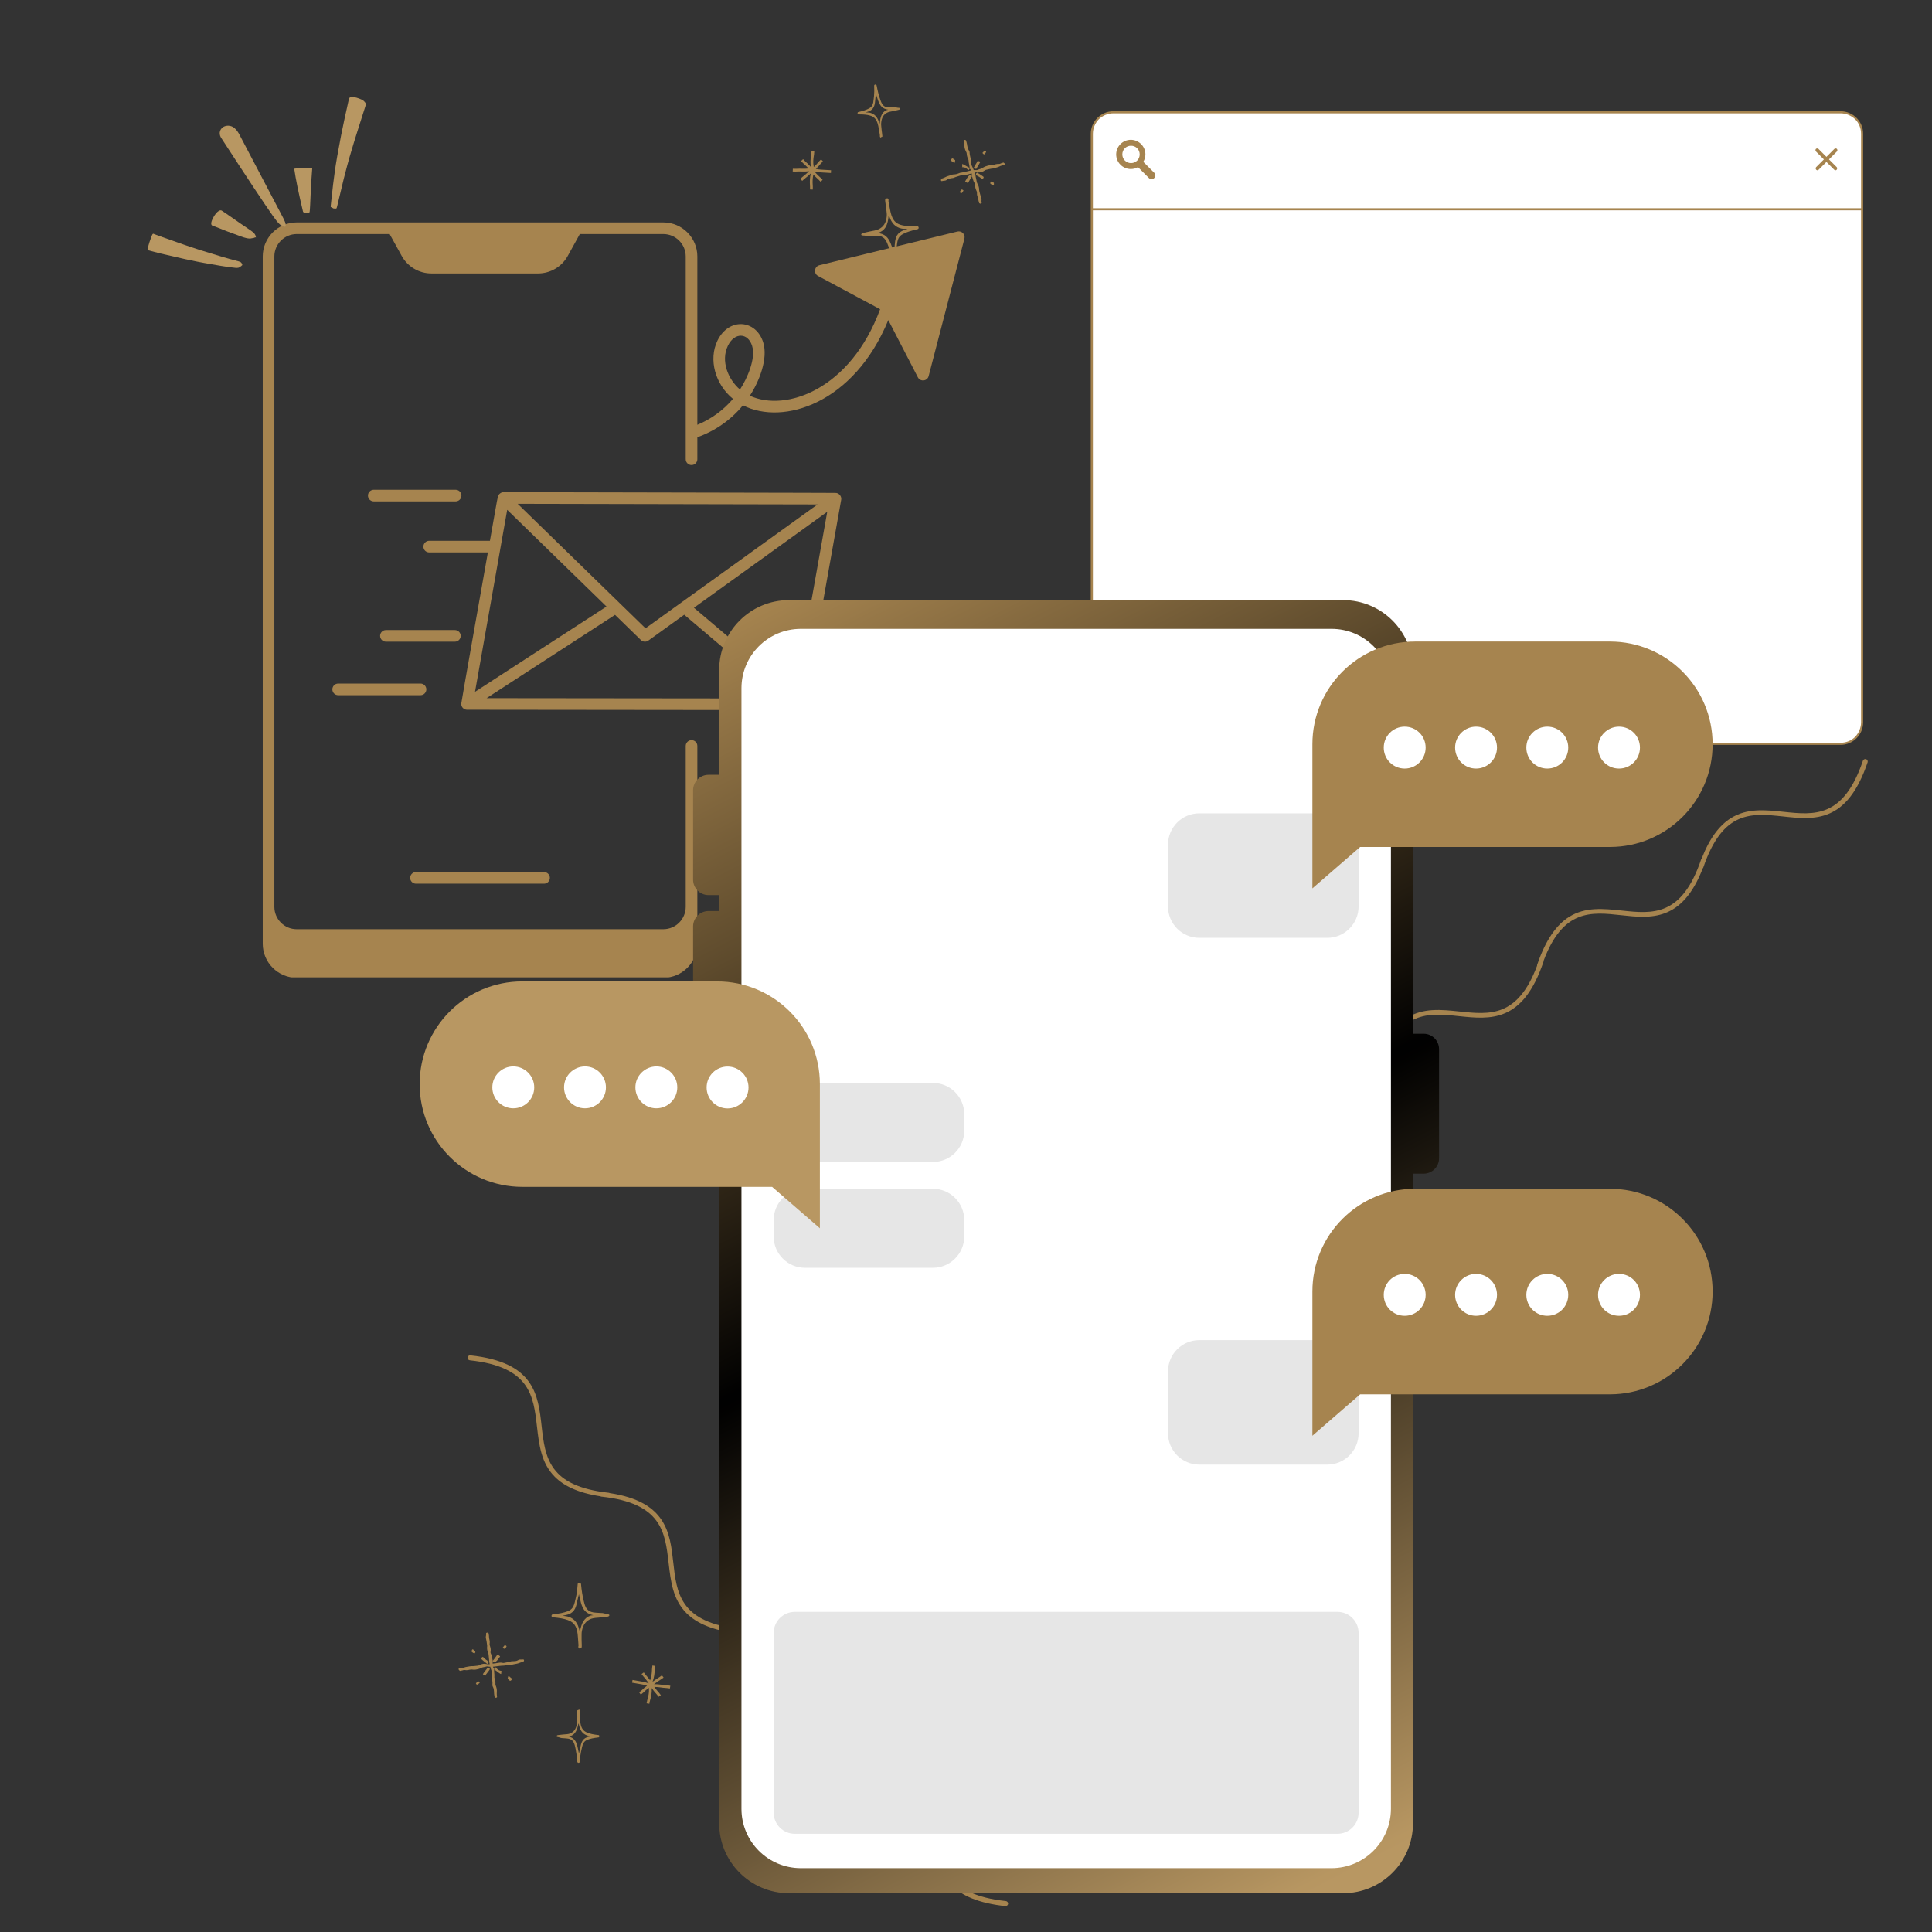 <svg xmlns="http://www.w3.org/2000/svg" xmlns:xlink="http://www.w3.org/1999/xlink" width="1080" zoomAndPan="magnify" viewBox="0 0 810 810" height="1080" preserveAspectRatio="xMidYMid meet" version="1.0"><rect x="0" y="0" width="810" height="810" fill="#333333" stroke="none"/><defs><clipPath id="b3f69e5197"><path d="M 196 568 L 423 568 L 423 800 L 196 800 Z M 196 568 " clip-rule="nonzero"/></clipPath><clipPath id="a048411f40"><path d="M 208.43 555.488 L 437.531 784.59 L 412.074 810.047 L 182.973 580.941 Z M 208.43 555.488 " clip-rule="nonzero"/></clipPath><clipPath id="462538fe43"><path d="M 208.43 555.488 L 437.531 784.59 L 412.074 810.047 L 182.973 580.941 Z M 208.43 555.488 " clip-rule="nonzero"/></clipPath><clipPath id="e5573bf886"><path d="M 192.059 684 L 220 684 L 220 712 L 192.059 712 Z M 192.059 684 " clip-rule="nonzero"/></clipPath><clipPath id="fe373970ad"><path d="M 265 698 L 281.309 698 L 281.309 715 L 265 715 Z M 265 698 " clip-rule="nonzero"/></clipPath><clipPath id="29f5d7802e"><path d="M 231 663.395 L 256 663.395 L 256 692 L 231 692 Z M 231 663.395 " clip-rule="nonzero"/></clipPath><clipPath id="a059f5f858"><path d="M 233 716 L 252 716 L 252 739.145 L 233 739.145 Z M 233 716 " clip-rule="nonzero"/></clipPath><clipPath id="debd065184"><path d="M 508 318 L 784 318 L 784 490 L 508 490 Z M 508 318 " clip-rule="nonzero"/></clipPath><clipPath id="016d2229fa"><path d="M 793 333.359 L 519.438 506.973 L 500.148 476.574 L 773.707 302.965 Z M 793 333.359 " clip-rule="nonzero"/></clipPath><clipPath id="ce810cc5e6"><path d="M 793 333.359 L 519.438 506.973 L 500.148 476.574 L 773.707 302.965 Z M 793 333.359 " clip-rule="nonzero"/></clipPath><clipPath id="9a0f6b4aa7"><path d="M 457.227 47 L 781 47 L 781 312 L 457.227 312 Z M 457.227 47 " clip-rule="nonzero"/></clipPath><clipPath id="c21014f3ce"><path d="M 457.227 46.625 L 781.227 46.625 L 781.227 312.125 L 457.227 312.125 Z M 457.227 46.625 " clip-rule="nonzero"/></clipPath><clipPath id="b47b4128e2"><path d="M 457.227 87 L 781 87 L 781 89 L 457.227 89 Z M 457.227 87 " clip-rule="nonzero"/></clipPath><clipPath id="9a5af7512e"><path d="M 110.074 93.25 L 404.824 93.25 L 404.824 409.75 L 110.074 409.75 Z M 110.074 93.25 " clip-rule="nonzero"/></clipPath><clipPath id="d723b8a64c"><path d="M 290 251.602 L 604 251.602 L 604 793.852 L 290 793.852 Z M 290 251.602 " clip-rule="nonzero"/></clipPath><clipPath id="32a9b1a9ba"><path d="M 596.859 433.398 L 592.391 433.398 L 592.391 280.863 C 592.391 264.699 579.293 251.602 563.129 251.602 L 330.785 251.602 C 314.625 251.602 301.523 264.699 301.523 280.863 L 301.523 324.832 L 297.059 324.832 C 293.492 324.832 290.582 327.742 290.582 331.305 L 290.582 368.801 C 290.582 372.363 293.492 375.277 297.059 375.277 L 301.523 375.277 L 301.523 381.953 L 297.059 381.953 C 293.492 381.953 290.582 384.863 290.582 388.426 L 290.582 425.922 C 290.582 429.484 293.492 432.395 297.059 432.395 L 301.523 432.395 L 301.523 764.473 C 301.523 780.633 314.625 793.734 330.785 793.734 L 563.129 793.734 C 579.293 793.734 592.391 780.633 592.391 764.473 L 592.391 492.074 L 596.859 492.074 C 600.422 492.074 603.336 489.164 603.336 485.598 L 603.336 439.875 C 603.336 436.309 600.473 433.398 596.859 433.398 Z M 596.859 433.398 " clip-rule="nonzero"/></clipPath><linearGradient x1="253.395" gradientTransform="matrix(0.502, 0, 0, 0.502, 175.942, 251.6)" y1="-12.955" x2="826.624" gradientUnits="userSpaceOnUse" y2="1092.993" id="5adf84fd9d"><stop stop-opacity="1" stop-color="rgb(65.099%, 51.799%, 31%)" offset="0"/><stop stop-opacity="1" stop-color="rgb(65.099%, 51.799%, 31%)" offset="0.016"/><stop stop-opacity="1" stop-color="rgb(64.938%, 51.671%, 30.922%)" offset="0.023"/><stop stop-opacity="1" stop-color="rgb(64.233%, 51.111%, 30.586%)" offset="0.027"/><stop stop-opacity="1" stop-color="rgb(63.69%, 50.677%, 30.328%)" offset="0.031"/><stop stop-opacity="1" stop-color="rgb(63.145%, 50.244%, 30.069%)" offset="0.035"/><stop stop-opacity="1" stop-color="rgb(62.601%, 49.811%, 29.81%)" offset="0.039"/><stop stop-opacity="1" stop-color="rgb(62.056%, 49.377%, 29.55%)" offset="0.043"/><stop stop-opacity="1" stop-color="rgb(61.511%, 48.944%, 29.291%)" offset="0.047"/><stop stop-opacity="1" stop-color="rgb(60.966%, 48.511%, 29.031%)" offset="0.051"/><stop stop-opacity="1" stop-color="rgb(60.423%, 48.079%, 28.772%)" offset="0.055"/><stop stop-opacity="1" stop-color="rgb(59.879%, 47.646%, 28.513%)" offset="0.059"/><stop stop-opacity="1" stop-color="rgb(59.334%, 47.212%, 28.255%)" offset="0.062"/><stop stop-opacity="1" stop-color="rgb(58.789%, 46.779%, 27.995%)" offset="0.066"/><stop stop-opacity="1" stop-color="rgb(58.246%, 46.346%, 27.736%)" offset="0.07"/><stop stop-opacity="1" stop-color="rgb(57.701%, 45.912%, 27.477%)" offset="0.074"/><stop stop-opacity="1" stop-color="rgb(57.156%, 45.479%, 27.217%)" offset="0.078"/><stop stop-opacity="1" stop-color="rgb(56.612%, 45.045%, 26.958%)" offset="0.082"/><stop stop-opacity="1" stop-color="rgb(56.068%, 44.614%, 26.698%)" offset="0.086"/><stop stop-opacity="1" stop-color="rgb(55.524%, 44.18%, 26.439%)" offset="0.09"/><stop stop-opacity="1" stop-color="rgb(54.979%, 43.747%, 26.18%)" offset="0.094"/><stop stop-opacity="1" stop-color="rgb(54.434%, 43.314%, 25.92%)" offset="0.098"/><stop stop-opacity="1" stop-color="rgb(53.891%, 42.88%, 25.662%)" offset="0.102"/><stop stop-opacity="1" stop-color="rgb(53.346%, 42.447%, 25.403%)" offset="0.105"/><stop stop-opacity="1" stop-color="rgb(52.802%, 42.014%, 25.143%)" offset="0.109"/><stop stop-opacity="1" stop-color="rgb(52.257%, 41.58%, 24.884%)" offset="0.113"/><stop stop-opacity="1" stop-color="rgb(51.714%, 41.148%, 24.625%)" offset="0.117"/><stop stop-opacity="1" stop-color="rgb(51.169%, 40.715%, 24.365%)" offset="0.121"/><stop stop-opacity="1" stop-color="rgb(50.624%, 40.282%, 24.106%)" offset="0.125"/><stop stop-opacity="1" stop-color="rgb(50.079%, 39.848%, 23.846%)" offset="0.129"/><stop stop-opacity="1" stop-color="rgb(49.536%, 39.415%, 23.589%)" offset="0.133"/><stop stop-opacity="1" stop-color="rgb(48.991%, 38.982%, 23.329%)" offset="0.137"/><stop stop-opacity="1" stop-color="rgb(48.447%, 38.548%, 23.07%)" offset="0.141"/><stop stop-opacity="1" stop-color="rgb(47.902%, 38.115%, 22.81%)" offset="0.145"/><stop stop-opacity="1" stop-color="rgb(47.359%, 37.683%, 22.551%)" offset="0.148"/><stop stop-opacity="1" stop-color="rgb(46.814%, 37.25%, 22.292%)" offset="0.152"/><stop stop-opacity="1" stop-color="rgb(46.269%, 36.816%, 22.032%)" offset="0.156"/><stop stop-opacity="1" stop-color="rgb(45.724%, 36.383%, 21.773%)" offset="0.16"/><stop stop-opacity="1" stop-color="rgb(45.18%, 35.95%, 21.513%)" offset="0.164"/><stop stop-opacity="1" stop-color="rgb(44.635%, 35.516%, 21.254%)" offset="0.168"/><stop stop-opacity="1" stop-color="rgb(44.092%, 35.083%, 20.996%)" offset="0.172"/><stop stop-opacity="1" stop-color="rgb(43.547%, 34.65%, 20.737%)" offset="0.176"/><stop stop-opacity="1" stop-color="rgb(43.002%, 34.218%, 20.477%)" offset="0.18"/><stop stop-opacity="1" stop-color="rgb(42.458%, 33.784%, 20.218%)" offset="0.184"/><stop stop-opacity="1" stop-color="rgb(41.914%, 33.351%, 19.958%)" offset="0.188"/><stop stop-opacity="1" stop-color="rgb(41.37%, 32.918%, 19.699%)" offset="0.191"/><stop stop-opacity="1" stop-color="rgb(40.825%, 32.484%, 19.44%)" offset="0.195"/><stop stop-opacity="1" stop-color="rgb(40.28%, 32.051%, 19.18%)" offset="0.199"/><stop stop-opacity="1" stop-color="rgb(39.737%, 31.618%, 18.922%)" offset="0.203"/><stop stop-opacity="1" stop-color="rgb(39.192%, 31.184%, 18.663%)" offset="0.207"/><stop stop-opacity="1" stop-color="rgb(38.647%, 30.753%, 18.404%)" offset="0.211"/><stop stop-opacity="1" stop-color="rgb(38.103%, 30.319%, 18.144%)" offset="0.215"/><stop stop-opacity="1" stop-color="rgb(37.56%, 29.886%, 17.885%)" offset="0.219"/><stop stop-opacity="1" stop-color="rgb(37.015%, 29.453%, 17.625%)" offset="0.223"/><stop stop-opacity="1" stop-color="rgb(36.47%, 29.019%, 17.366%)" offset="0.227"/><stop stop-opacity="1" stop-color="rgb(35.925%, 28.586%, 17.107%)" offset="0.23"/><stop stop-opacity="1" stop-color="rgb(35.382%, 28.152%, 16.847%)" offset="0.234"/><stop stop-opacity="1" stop-color="rgb(34.837%, 27.719%, 16.588%)" offset="0.238"/><stop stop-opacity="1" stop-color="rgb(34.293%, 27.287%, 16.33%)" offset="0.242"/><stop stop-opacity="1" stop-color="rgb(33.748%, 26.854%, 16.071%)" offset="0.246"/><stop stop-opacity="1" stop-color="rgb(33.205%, 26.421%, 15.811%)" offset="0.25"/><stop stop-opacity="1" stop-color="rgb(32.66%, 25.987%, 15.552%)" offset="0.254"/><stop stop-opacity="1" stop-color="rgb(32.115%, 25.554%, 15.292%)" offset="0.258"/><stop stop-opacity="1" stop-color="rgb(31.57%, 25.121%, 15.033%)" offset="0.262"/><stop stop-opacity="1" stop-color="rgb(31.027%, 24.687%, 14.774%)" offset="0.266"/><stop stop-opacity="1" stop-color="rgb(30.482%, 24.254%, 14.514%)" offset="0.27"/><stop stop-opacity="1" stop-color="rgb(29.938%, 23.82%, 14.256%)" offset="0.273"/><stop stop-opacity="1" stop-color="rgb(29.393%, 23.387%, 13.997%)" offset="0.277"/><stop stop-opacity="1" stop-color="rgb(28.848%, 22.955%, 13.737%)" offset="0.281"/><stop stop-opacity="1" stop-color="rgb(28.304%, 22.522%, 13.478%)" offset="0.285"/><stop stop-opacity="1" stop-color="rgb(27.76%, 22.089%, 13.219%)" offset="0.289"/><stop stop-opacity="1" stop-color="rgb(27.216%, 21.655%, 12.959%)" offset="0.293"/><stop stop-opacity="1" stop-color="rgb(26.671%, 21.222%, 12.7%)" offset="0.297"/><stop stop-opacity="1" stop-color="rgb(26.126%, 20.789%, 12.44%)" offset="0.301"/><stop stop-opacity="1" stop-color="rgb(25.583%, 20.355%, 12.181%)" offset="0.305"/><stop stop-opacity="1" stop-color="rgb(25.038%, 19.922%, 11.922%)" offset="0.309"/><stop stop-opacity="1" stop-color="rgb(24.493%, 19.49%, 11.664%)" offset="0.312"/><stop stop-opacity="1" stop-color="rgb(23.949%, 19.057%, 11.404%)" offset="0.316"/><stop stop-opacity="1" stop-color="rgb(23.405%, 18.623%, 11.145%)" offset="0.32"/><stop stop-opacity="1" stop-color="rgb(22.861%, 18.19%, 10.886%)" offset="0.324"/><stop stop-opacity="1" stop-color="rgb(22.316%, 17.757%, 10.626%)" offset="0.328"/><stop stop-opacity="1" stop-color="rgb(21.771%, 17.323%, 10.367%)" offset="0.332"/><stop stop-opacity="1" stop-color="rgb(21.228%, 16.89%, 10.107%)" offset="0.336"/><stop stop-opacity="1" stop-color="rgb(20.683%, 16.457%, 9.848%)" offset="0.34"/><stop stop-opacity="1" stop-color="rgb(20.139%, 16.025%, 9.59%)" offset="0.344"/><stop stop-opacity="1" stop-color="rgb(19.594%, 15.591%, 9.331%)" offset="0.348"/><stop stop-opacity="1" stop-color="rgb(19.051%, 15.158%, 9.071%)" offset="0.352"/><stop stop-opacity="1" stop-color="rgb(18.506%, 14.725%, 8.812%)" offset="0.355"/><stop stop-opacity="1" stop-color="rgb(17.961%, 14.291%, 8.553%)" offset="0.359"/><stop stop-opacity="1" stop-color="rgb(17.416%, 13.858%, 8.293%)" offset="0.363"/><stop stop-opacity="1" stop-color="rgb(16.873%, 13.425%, 8.034%)" offset="0.367"/><stop stop-opacity="1" stop-color="rgb(16.328%, 12.991%, 7.774%)" offset="0.371"/><stop stop-opacity="1" stop-color="rgb(15.784%, 12.56%, 7.515%)" offset="0.375"/><stop stop-opacity="1" stop-color="rgb(15.239%, 12.126%, 7.256%)" offset="0.379"/><stop stop-opacity="1" stop-color="rgb(14.694%, 11.693%, 6.998%)" offset="0.383"/><stop stop-opacity="1" stop-color="rgb(14.149%, 11.259%, 6.738%)" offset="0.387"/><stop stop-opacity="1" stop-color="rgb(13.606%, 10.826%, 6.479%)" offset="0.391"/><stop stop-opacity="1" stop-color="rgb(13.062%, 10.393%, 6.219%)" offset="0.395"/><stop stop-opacity="1" stop-color="rgb(12.517%, 9.959%, 5.96%)" offset="0.398"/><stop stop-opacity="1" stop-color="rgb(11.972%, 9.526%, 5.701%)" offset="0.402"/><stop stop-opacity="1" stop-color="rgb(11.429%, 9.094%, 5.441%)" offset="0.406"/><stop stop-opacity="1" stop-color="rgb(10.884%, 8.661%, 5.182%)" offset="0.41"/><stop stop-opacity="1" stop-color="rgb(10.339%, 8.228%, 4.924%)" offset="0.414"/><stop stop-opacity="1" stop-color="rgb(9.795%, 7.794%, 4.665%)" offset="0.418"/><stop stop-opacity="1" stop-color="rgb(9.251%, 7.361%, 4.405%)" offset="0.422"/><stop stop-opacity="1" stop-color="rgb(8.707%, 6.927%, 4.146%)" offset="0.426"/><stop stop-opacity="1" stop-color="rgb(8.162%, 6.494%, 3.886%)" offset="0.43"/><stop stop-opacity="1" stop-color="rgb(7.617%, 6.061%, 3.627%)" offset="0.434"/><stop stop-opacity="1" stop-color="rgb(7.074%, 5.629%, 3.368%)" offset="0.438"/><stop stop-opacity="1" stop-color="rgb(6.529%, 5.196%, 3.108%)" offset="0.441"/><stop stop-opacity="1" stop-color="rgb(5.984%, 4.762%, 2.849%)" offset="0.445"/><stop stop-opacity="1" stop-color="rgb(5.44%, 4.329%, 2.589%)" offset="0.449"/><stop stop-opacity="1" stop-color="rgb(4.897%, 3.896%, 2.332%)" offset="0.453"/><stop stop-opacity="1" stop-color="rgb(4.352%, 3.462%, 2.072%)" offset="0.457"/><stop stop-opacity="1" stop-color="rgb(3.807%, 3.029%, 1.813%)" offset="0.461"/><stop stop-opacity="1" stop-color="rgb(3.262%, 2.596%, 1.553%)" offset="0.465"/><stop stop-opacity="1" stop-color="rgb(2.719%, 2.164%, 1.294%)" offset="0.469"/><stop stop-opacity="1" stop-color="rgb(2.174%, 1.73%, 1.035%)" offset="0.473"/><stop stop-opacity="1" stop-color="rgb(1.63%, 1.297%, 0.775%)" offset="0.477"/><stop stop-opacity="1" stop-color="rgb(1.085%, 0.864%, 0.516%)" offset="0.48"/><stop stop-opacity="1" stop-color="rgb(0.542%, 0.43%, 0.258%)" offset="0.484"/><stop stop-opacity="1" stop-color="rgb(0.572%, 0.462%, 0.288%)" offset="0.488"/><stop stop-opacity="1" stop-color="rgb(0.604%, 0.494%, 0.32%)" offset="0.492"/><stop stop-opacity="1" stop-color="rgb(1.205%, 0.987%, 0.639%)" offset="0.496"/><stop stop-opacity="1" stop-color="rgb(1.807%, 1.48%, 0.96%)" offset="0.5"/><stop stop-opacity="1" stop-color="rgb(2.408%, 1.973%, 1.28%)" offset="0.504"/><stop stop-opacity="1" stop-color="rgb(3.009%, 2.467%, 1.601%)" offset="0.508"/><stop stop-opacity="1" stop-color="rgb(3.61%, 2.96%, 1.92%)" offset="0.512"/><stop stop-opacity="1" stop-color="rgb(4.211%, 3.453%, 2.24%)" offset="0.516"/><stop stop-opacity="1" stop-color="rgb(4.813%, 3.946%, 2.559%)" offset="0.52"/><stop stop-opacity="1" stop-color="rgb(5.414%, 4.439%, 2.879%)" offset="0.523"/><stop stop-opacity="1" stop-color="rgb(6.015%, 4.932%, 3.198%)" offset="0.527"/><stop stop-opacity="1" stop-color="rgb(6.616%, 5.426%, 3.519%)" offset="0.531"/><stop stop-opacity="1" stop-color="rgb(7.217%, 5.919%, 3.838%)" offset="0.535"/><stop stop-opacity="1" stop-color="rgb(7.82%, 6.412%, 4.158%)" offset="0.539"/><stop stop-opacity="1" stop-color="rgb(8.421%, 6.905%, 4.478%)" offset="0.543"/><stop stop-opacity="1" stop-color="rgb(9.023%, 7.397%, 4.799%)" offset="0.547"/><stop stop-opacity="1" stop-color="rgb(9.624%, 7.89%, 5.118%)" offset="0.551"/><stop stop-opacity="1" stop-color="rgb(10.225%, 8.383%, 5.438%)" offset="0.555"/><stop stop-opacity="1" stop-color="rgb(10.826%, 8.876%, 5.757%)" offset="0.559"/><stop stop-opacity="1" stop-color="rgb(11.427%, 9.37%, 6.078%)" offset="0.562"/><stop stop-opacity="1" stop-color="rgb(12.029%, 9.863%, 6.396%)" offset="0.566"/><stop stop-opacity="1" stop-color="rgb(12.63%, 10.356%, 6.717%)" offset="0.57"/><stop stop-opacity="1" stop-color="rgb(13.231%, 10.849%, 7.036%)" offset="0.574"/><stop stop-opacity="1" stop-color="rgb(13.834%, 11.342%, 7.356%)" offset="0.578"/><stop stop-opacity="1" stop-color="rgb(14.435%, 11.835%, 7.677%)" offset="0.582"/><stop stop-opacity="1" stop-color="rgb(15.036%, 12.329%, 7.997%)" offset="0.586"/><stop stop-opacity="1" stop-color="rgb(15.637%, 12.822%, 8.316%)" offset="0.59"/><stop stop-opacity="1" stop-color="rgb(16.238%, 13.315%, 8.636%)" offset="0.594"/><stop stop-opacity="1" stop-color="rgb(16.84%, 13.808%, 8.955%)" offset="0.598"/><stop stop-opacity="1" stop-color="rgb(17.441%, 14.301%, 9.276%)" offset="0.602"/><stop stop-opacity="1" stop-color="rgb(18.042%, 14.793%, 9.595%)" offset="0.605"/><stop stop-opacity="1" stop-color="rgb(18.643%, 15.286%, 9.915%)" offset="0.609"/><stop stop-opacity="1" stop-color="rgb(19.244%, 15.779%, 10.234%)" offset="0.613"/><stop stop-opacity="1" stop-color="rgb(19.847%, 16.273%, 10.555%)" offset="0.617"/><stop stop-opacity="1" stop-color="rgb(20.448%, 16.766%, 10.875%)" offset="0.621"/><stop stop-opacity="1" stop-color="rgb(21.049%, 17.259%, 11.195%)" offset="0.625"/><stop stop-opacity="1" stop-color="rgb(21.651%, 17.752%, 11.514%)" offset="0.629"/><stop stop-opacity="1" stop-color="rgb(22.252%, 18.245%, 11.835%)" offset="0.633"/><stop stop-opacity="1" stop-color="rgb(22.853%, 18.738%, 12.154%)" offset="0.637"/><stop stop-opacity="1" stop-color="rgb(23.454%, 19.231%, 12.474%)" offset="0.641"/><stop stop-opacity="1" stop-color="rgb(24.055%, 19.724%, 12.793%)" offset="0.645"/><stop stop-opacity="1" stop-color="rgb(24.657%, 20.218%, 13.113%)" offset="0.648"/><stop stop-opacity="1" stop-color="rgb(25.258%, 20.711%, 13.432%)" offset="0.652"/><stop stop-opacity="1" stop-color="rgb(25.861%, 21.204%, 13.753%)" offset="0.656"/><stop stop-opacity="1" stop-color="rgb(26.462%, 21.696%, 14.073%)" offset="0.66"/><stop stop-opacity="1" stop-color="rgb(27.063%, 22.189%, 14.394%)" offset="0.664"/><stop stop-opacity="1" stop-color="rgb(27.664%, 22.682%, 14.713%)" offset="0.668"/><stop stop-opacity="1" stop-color="rgb(28.265%, 23.177%, 15.033%)" offset="0.672"/><stop stop-opacity="1" stop-color="rgb(28.867%, 23.669%, 15.352%)" offset="0.676"/><stop stop-opacity="1" stop-color="rgb(29.468%, 24.162%, 15.672%)" offset="0.68"/><stop stop-opacity="1" stop-color="rgb(30.069%, 24.655%, 15.991%)" offset="0.684"/><stop stop-opacity="1" stop-color="rgb(30.67%, 25.148%, 16.312%)" offset="0.688"/><stop stop-opacity="1" stop-color="rgb(31.271%, 25.641%, 16.631%)" offset="0.691"/><stop stop-opacity="1" stop-color="rgb(31.874%, 26.134%, 16.951%)" offset="0.695"/><stop stop-opacity="1" stop-color="rgb(32.475%, 26.627%, 17.271%)" offset="0.699"/><stop stop-opacity="1" stop-color="rgb(33.076%, 27.121%, 17.592%)" offset="0.703"/><stop stop-opacity="1" stop-color="rgb(33.678%, 27.614%, 17.911%)" offset="0.707"/><stop stop-opacity="1" stop-color="rgb(34.279%, 28.107%, 18.231%)" offset="0.711"/><stop stop-opacity="1" stop-color="rgb(34.88%, 28.6%, 18.55%)" offset="0.715"/><stop stop-opacity="1" stop-color="rgb(35.481%, 29.092%, 18.871%)" offset="0.719"/><stop stop-opacity="1" stop-color="rgb(36.082%, 29.585%, 19.189%)" offset="0.723"/><stop stop-opacity="1" stop-color="rgb(36.684%, 30.08%, 19.51%)" offset="0.727"/><stop stop-opacity="1" stop-color="rgb(37.285%, 30.573%, 19.83%)" offset="0.73"/><stop stop-opacity="1" stop-color="rgb(37.888%, 31.065%, 20.151%)" offset="0.734"/><stop stop-opacity="1" stop-color="rgb(38.489%, 31.558%, 20.47%)" offset="0.738"/><stop stop-opacity="1" stop-color="rgb(39.09%, 32.051%, 20.79%)" offset="0.742"/><stop stop-opacity="1" stop-color="rgb(39.691%, 32.544%, 21.109%)" offset="0.746"/><stop stop-opacity="1" stop-color="rgb(40.292%, 33.037%, 21.429%)" offset="0.75"/><stop stop-opacity="1" stop-color="rgb(40.894%, 33.53%, 21.748%)" offset="0.754"/><stop stop-opacity="1" stop-color="rgb(41.495%, 34.024%, 22.069%)" offset="0.758"/><stop stop-opacity="1" stop-color="rgb(42.096%, 34.517%, 22.388%)" offset="0.762"/><stop stop-opacity="1" stop-color="rgb(42.697%, 35.01%, 22.708%)" offset="0.766"/><stop stop-opacity="1" stop-color="rgb(43.298%, 35.503%, 23.029%)" offset="0.77"/><stop stop-opacity="1" stop-color="rgb(43.901%, 35.995%, 23.349%)" offset="0.773"/><stop stop-opacity="1" stop-color="rgb(44.502%, 36.488%, 23.668%)" offset="0.777"/><stop stop-opacity="1" stop-color="rgb(45.103%, 36.981%, 23.988%)" offset="0.781"/><stop stop-opacity="1" stop-color="rgb(45.705%, 37.474%, 24.307%)" offset="0.785"/><stop stop-opacity="1" stop-color="rgb(46.306%, 37.968%, 24.628%)" offset="0.789"/><stop stop-opacity="1" stop-color="rgb(46.907%, 38.461%, 24.947%)" offset="0.793"/><stop stop-opacity="1" stop-color="rgb(47.508%, 38.954%, 25.267%)" offset="0.797"/><stop stop-opacity="1" stop-color="rgb(48.109%, 39.447%, 25.586%)" offset="0.801"/><stop stop-opacity="1" stop-color="rgb(48.711%, 39.94%, 25.906%)" offset="0.805"/><stop stop-opacity="1" stop-color="rgb(49.312%, 40.433%, 26.227%)" offset="0.809"/><stop stop-opacity="1" stop-color="rgb(49.915%, 40.927%, 26.547%)" offset="0.812"/><stop stop-opacity="1" stop-color="rgb(50.516%, 41.42%, 26.866%)" offset="0.816"/><stop stop-opacity="1" stop-color="rgb(51.117%, 41.913%, 27.187%)" offset="0.82"/><stop stop-opacity="1" stop-color="rgb(51.718%, 42.406%, 27.505%)" offset="0.824"/><stop stop-opacity="1" stop-color="rgb(52.319%, 42.899%, 27.826%)" offset="0.828"/><stop stop-opacity="1" stop-color="rgb(52.921%, 43.391%, 28.145%)" offset="0.832"/><stop stop-opacity="1" stop-color="rgb(53.522%, 43.884%, 28.465%)" offset="0.836"/><stop stop-opacity="1" stop-color="rgb(54.123%, 44.377%, 28.784%)" offset="0.84"/><stop stop-opacity="1" stop-color="rgb(54.724%, 44.872%, 29.105%)" offset="0.844"/><stop stop-opacity="1" stop-color="rgb(55.325%, 45.364%, 29.425%)" offset="0.848"/><stop stop-opacity="1" stop-color="rgb(55.928%, 45.857%, 29.745%)" offset="0.852"/><stop stop-opacity="1" stop-color="rgb(56.529%, 46.35%, 30.064%)" offset="0.855"/><stop stop-opacity="1" stop-color="rgb(57.13%, 46.843%, 30.385%)" offset="0.859"/><stop stop-opacity="1" stop-color="rgb(57.732%, 47.336%, 30.704%)" offset="0.863"/><stop stop-opacity="1" stop-color="rgb(58.333%, 47.829%, 31.024%)" offset="0.867"/><stop stop-opacity="1" stop-color="rgb(58.934%, 48.322%, 31.343%)" offset="0.871"/><stop stop-opacity="1" stop-color="rgb(59.535%, 48.816%, 31.664%)" offset="0.875"/><stop stop-opacity="1" stop-color="rgb(60.136%, 49.309%, 31.982%)" offset="0.879"/><stop stop-opacity="1" stop-color="rgb(60.738%, 49.802%, 32.303%)" offset="0.883"/><stop stop-opacity="1" stop-color="rgb(61.339%, 50.294%, 32.623%)" offset="0.887"/><stop stop-opacity="1" stop-color="rgb(61.94%, 50.787%, 32.944%)" offset="0.891"/><stop stop-opacity="1" stop-color="rgb(62.541%, 51.28%, 33.263%)" offset="0.895"/><stop stop-opacity="1" stop-color="rgb(63.144%, 51.775%, 33.583%)" offset="0.898"/><stop stop-opacity="1" stop-color="rgb(63.745%, 52.267%, 33.902%)" offset="0.902"/><stop stop-opacity="1" stop-color="rgb(64.346%, 52.76%, 34.222%)" offset="0.906"/><stop stop-opacity="1" stop-color="rgb(64.948%, 53.253%, 34.541%)" offset="0.91"/><stop stop-opacity="1" stop-color="rgb(65.549%, 53.746%, 34.862%)" offset="0.914"/><stop stop-opacity="1" stop-color="rgb(66.15%, 54.239%, 35.181%)" offset="0.918"/><stop stop-opacity="1" stop-color="rgb(66.751%, 54.732%, 35.501%)" offset="0.922"/><stop stop-opacity="1" stop-color="rgb(67.352%, 55.225%, 35.822%)" offset="0.926"/><stop stop-opacity="1" stop-color="rgb(67.953%, 55.719%, 36.142%)" offset="0.93"/><stop stop-opacity="1" stop-color="rgb(68.555%, 56.212%, 36.461%)" offset="0.934"/><stop stop-opacity="1" stop-color="rgb(69.157%, 56.705%, 36.781%)" offset="0.938"/><stop stop-opacity="1" stop-color="rgb(69.759%, 57.198%, 37.1%)" offset="0.941"/><stop stop-opacity="1" stop-color="rgb(70.36%, 57.69%, 37.421%)" offset="0.945"/><stop stop-opacity="1" stop-color="rgb(70.961%, 58.183%, 37.74%)" offset="0.949"/><stop stop-opacity="1" stop-color="rgb(71.562%, 58.678%, 38.06%)" offset="0.953"/><stop stop-opacity="1" stop-color="rgb(71.88%, 58.939%, 38.229%)" offset="0.957"/><stop stop-opacity="1" stop-color="rgb(72.198%, 59.2%, 38.399%)" offset="0.961"/><stop stop-opacity="1" stop-color="rgb(72.198%, 59.2%, 38.399%)" offset="0.969"/><stop stop-opacity="1" stop-color="rgb(72.198%, 59.2%, 38.399%)" offset="1"/></linearGradient><clipPath id="1075286814"><path d="M 550 268 L 718.168 268 L 718.168 373 L 550 373 Z M 550 268 " clip-rule="nonzero"/></clipPath><clipPath id="bb8c156695"><path d="M 550 498 L 718.168 498 L 718.168 602 L 550 602 Z M 550 498 " clip-rule="nonzero"/></clipPath><clipPath id="f98dceb230"><path d="M 175.918 411 L 344 411 L 344 515 L 175.918 515 Z M 175.918 411 " clip-rule="nonzero"/></clipPath><clipPath id="e755d4123c"><path d="M 394 58 L 422 58 L 422 86 L 394 86 Z M 394 58 " clip-rule="nonzero"/></clipPath><clipPath id="af1ffc300a"><path d="M 425.645 104.965 L 336.961 115.012 L 328.434 39.742 L 417.117 29.695 Z M 425.645 104.965 " clip-rule="nonzero"/></clipPath><clipPath id="08ff48109e"><path d="M 425.645 104.965 L 336.961 115.012 L 328.434 39.742 L 417.117 29.695 Z M 425.645 104.965 " clip-rule="nonzero"/></clipPath><clipPath id="6b4b7bb123"><path d="M 402 79 L 404 79 L 404 81 L 402 81 Z M 402 79 " clip-rule="nonzero"/></clipPath><clipPath id="8419f8df51"><path d="M 425.645 104.965 L 336.961 115.012 L 328.434 39.742 L 417.117 29.695 Z M 425.645 104.965 " clip-rule="nonzero"/></clipPath><clipPath id="25e5d3f757"><path d="M 425.645 104.965 L 336.961 115.012 L 328.434 39.742 L 417.117 29.695 Z M 425.645 104.965 " clip-rule="nonzero"/></clipPath><clipPath id="733f5d9f3c"><path d="M 408 67 L 411 67 L 411 71 L 408 71 Z M 408 67 " clip-rule="nonzero"/></clipPath><clipPath id="06e65ea049"><path d="M 425.645 104.965 L 336.961 115.012 L 328.434 39.742 L 417.117 29.695 Z M 425.645 104.965 " clip-rule="nonzero"/></clipPath><clipPath id="bc4bcbd62f"><path d="M 425.645 104.965 L 336.961 115.012 L 328.434 39.742 L 417.117 29.695 Z M 425.645 104.965 " clip-rule="nonzero"/></clipPath><clipPath id="4d995618b5"><path d="M 404 73 L 408 73 L 408 77 L 404 77 Z M 404 73 " clip-rule="nonzero"/></clipPath><clipPath id="9d4005a83b"><path d="M 425.645 104.965 L 336.961 115.012 L 328.434 39.742 L 417.117 29.695 Z M 425.645 104.965 " clip-rule="nonzero"/></clipPath><clipPath id="4bcc5b5626"><path d="M 425.645 104.965 L 336.961 115.012 L 328.434 39.742 L 417.117 29.695 Z M 425.645 104.965 " clip-rule="nonzero"/></clipPath><clipPath id="3d0746fc79"><path d="M 411 63 L 414 63 L 414 65 L 411 65 Z M 411 63 " clip-rule="nonzero"/></clipPath><clipPath id="b8d2ff3898"><path d="M 425.645 104.965 L 336.961 115.012 L 328.434 39.742 L 417.117 29.695 Z M 425.645 104.965 " clip-rule="nonzero"/></clipPath><clipPath id="374c4e7b54"><path d="M 425.645 104.965 L 336.961 115.012 L 328.434 39.742 L 417.117 29.695 Z M 425.645 104.965 " clip-rule="nonzero"/></clipPath><clipPath id="d448b7e702"><path d="M 398 66 L 401 66 L 401 69 L 398 69 Z M 398 66 " clip-rule="nonzero"/></clipPath><clipPath id="ab5e5d8bf6"><path d="M 425.645 104.965 L 336.961 115.012 L 328.434 39.742 L 417.117 29.695 Z M 425.645 104.965 " clip-rule="nonzero"/></clipPath><clipPath id="677d96151a"><path d="M 425.645 104.965 L 336.961 115.012 L 328.434 39.742 L 417.117 29.695 Z M 425.645 104.965 " clip-rule="nonzero"/></clipPath><clipPath id="e744b84b20"><path d="M 403 68 L 407 68 L 407 72 L 403 72 Z M 403 68 " clip-rule="nonzero"/></clipPath><clipPath id="c5f6bdc2e3"><path d="M 425.645 104.965 L 336.961 115.012 L 328.434 39.742 L 417.117 29.695 Z M 425.645 104.965 " clip-rule="nonzero"/></clipPath><clipPath id="2298c124b3"><path d="M 425.645 104.965 L 336.961 115.012 L 328.434 39.742 L 417.117 29.695 Z M 425.645 104.965 " clip-rule="nonzero"/></clipPath><clipPath id="48e0585f1c"><path d="M 409 72 L 413 72 L 413 76 L 409 76 Z M 409 72 " clip-rule="nonzero"/></clipPath><clipPath id="6bce015a59"><path d="M 425.645 104.965 L 336.961 115.012 L 328.434 39.742 L 417.117 29.695 Z M 425.645 104.965 " clip-rule="nonzero"/></clipPath><clipPath id="be906a240e"><path d="M 425.645 104.965 L 336.961 115.012 L 328.434 39.742 L 417.117 29.695 Z M 425.645 104.965 " clip-rule="nonzero"/></clipPath><clipPath id="d15ecffc9b"><path d="M 415 76 L 417 76 L 417 78 L 415 78 Z M 415 76 " clip-rule="nonzero"/></clipPath><clipPath id="b93b62e012"><path d="M 425.645 104.965 L 336.961 115.012 L 328.434 39.742 L 417.117 29.695 Z M 425.645 104.965 " clip-rule="nonzero"/></clipPath><clipPath id="a414d3a868"><path d="M 425.645 104.965 L 336.961 115.012 L 328.434 39.742 L 417.117 29.695 Z M 425.645 104.965 " clip-rule="nonzero"/></clipPath><clipPath id="74f58294b0"><path d="M 332 63 L 349 63 L 349 80 L 332 80 Z M 332 63 " clip-rule="nonzero"/></clipPath><clipPath id="7b6d01b91a"><path d="M 425.645 104.965 L 336.961 115.012 L 328.434 39.742 L 417.117 29.695 Z M 425.645 104.965 " clip-rule="nonzero"/></clipPath><clipPath id="c0723c8663"><path d="M 425.645 104.965 L 336.961 115.012 L 328.434 39.742 L 417.117 29.695 Z M 425.645 104.965 " clip-rule="nonzero"/></clipPath><clipPath id="ca3fbd1668"><path d="M 361 83 L 386 83 L 386 111 L 361 111 Z M 361 83 " clip-rule="nonzero"/></clipPath><clipPath id="b43dd64c8b"><path d="M 425.645 104.965 L 336.961 115.012 L 328.434 39.742 L 417.117 29.695 Z M 425.645 104.965 " clip-rule="nonzero"/></clipPath><clipPath id="ea27c31b6e"><path d="M 425.645 104.965 L 336.961 115.012 L 328.434 39.742 L 417.117 29.695 Z M 425.645 104.965 " clip-rule="nonzero"/></clipPath><clipPath id="51c9907797"><path d="M 359 35 L 378 35 L 378 58 L 359 58 Z M 359 35 " clip-rule="nonzero"/></clipPath><clipPath id="d0c53a5d4c"><path d="M 425.645 104.965 L 336.961 115.012 L 328.434 39.742 L 417.117 29.695 Z M 425.645 104.965 " clip-rule="nonzero"/></clipPath><clipPath id="2b8c2a5eac"><path d="M 425.645 104.965 L 336.961 115.012 L 328.434 39.742 L 417.117 29.695 Z M 425.645 104.965 " clip-rule="nonzero"/></clipPath><clipPath id="58457b7f27"><path d="M 61 97 L 102 97 L 102 113 L 61 113 Z M 61 97 " clip-rule="nonzero"/></clipPath><clipPath id="6dca8396d0"><path d="M 82.938 23.543 L 154.043 42.145 L 132.781 123.41 L 61.676 104.809 Z M 82.938 23.543 " clip-rule="nonzero"/></clipPath><clipPath id="d92503e58f"><path d="M 82.938 23.543 L 154.043 42.145 L 132.781 123.41 L 61.676 104.809 Z M 82.938 23.543 " clip-rule="nonzero"/></clipPath><clipPath id="7e0cf10a94"><path d="M 92 52 L 120 52 L 120 96 L 92 96 Z M 92 52 " clip-rule="nonzero"/></clipPath><clipPath id="2f4dea33bf"><path d="M 82.938 23.543 L 154.043 42.145 L 132.781 123.41 L 61.676 104.809 Z M 82.938 23.543 " clip-rule="nonzero"/></clipPath><clipPath id="5f1f51d6e0"><path d="M 82.938 23.543 L 154.043 42.145 L 132.781 123.41 L 61.676 104.809 Z M 82.938 23.543 " clip-rule="nonzero"/></clipPath><clipPath id="1fe120b6c4"><path d="M 138 40 L 154 40 L 154 88 L 138 88 Z M 138 40 " clip-rule="nonzero"/></clipPath><clipPath id="2359204950"><path d="M 82.938 23.543 L 154.043 42.145 L 132.781 123.41 L 61.676 104.809 Z M 82.938 23.543 " clip-rule="nonzero"/></clipPath><clipPath id="c4fbcfd4b2"><path d="M 82.938 23.543 L 154.043 42.145 L 132.781 123.41 L 61.676 104.809 Z M 82.938 23.543 " clip-rule="nonzero"/></clipPath><clipPath id="411b71def1"><path d="M 123 70 L 131 70 L 131 90 L 123 90 Z M 123 70 " clip-rule="nonzero"/></clipPath><clipPath id="ea0f44a979"><path d="M 82.938 23.543 L 154.043 42.145 L 132.781 123.41 L 61.676 104.809 Z M 82.938 23.543 " clip-rule="nonzero"/></clipPath><clipPath id="68eb6be377"><path d="M 82.938 23.543 L 154.043 42.145 L 132.781 123.41 L 61.676 104.809 Z M 82.938 23.543 " clip-rule="nonzero"/></clipPath><clipPath id="347cd48870"><path d="M 88 88 L 108 88 L 108 101 L 88 101 Z M 88 88 " clip-rule="nonzero"/></clipPath><clipPath id="1e754b46bb"><path d="M 82.938 23.543 L 154.043 42.145 L 132.781 123.41 L 61.676 104.809 Z M 82.938 23.543 " clip-rule="nonzero"/></clipPath><clipPath id="b281880b7d"><path d="M 82.938 23.543 L 154.043 42.145 L 132.781 123.41 L 61.676 104.809 Z M 82.938 23.543 " clip-rule="nonzero"/></clipPath></defs><g clip-path="url(#b3f69e5197)"><g clip-path="url(#a048411f40)"><g clip-path="url(#462538fe43)"><path fill="#a6844f" d="M 422.66 798.176 C 422.707 797.637 422.266 797.094 421.723 797.043 C 396.465 794.336 395.039 782.176 393.562 769.273 C 392.133 756.719 390.656 743.723 366.973 740.125 C 366.824 740.078 366.676 740.027 366.578 740.027 C 341.32 737.32 339.895 725.16 338.414 712.258 C 336.891 699.113 335.363 685.473 308.383 682.617 C 308.281 682.617 308.184 682.617 308.035 682.668 C 285.043 679.469 283.664 667.652 282.285 655.145 C 280.906 642.637 279.379 629.59 255.699 625.996 C 255.551 625.945 255.402 625.898 255.254 625.848 C 229.996 623.141 228.57 610.98 227.09 598.078 C 225.613 584.688 224.039 571.098 197.156 568.242 C 196.613 568.191 196.074 568.637 196.023 569.176 C 195.973 569.719 196.418 570.262 196.957 570.309 C 222.219 573.02 223.645 585.18 225.121 598.078 C 226.008 605.66 226.844 613.391 232.605 619.152 C 236.398 622.945 242.305 625.898 251.711 627.324 C 251.859 627.375 251.957 627.473 252.152 627.473 C 277.41 630.18 278.84 642.344 280.316 655.242 C 281.203 662.824 282.039 670.555 287.801 676.316 C 292.035 680.551 298.93 683.703 310.301 684.934 C 310.398 684.934 310.5 684.934 310.645 684.883 C 333.641 688.082 335.02 699.902 336.445 712.355 C 337.332 719.941 338.168 727.672 343.93 733.43 C 347.723 737.223 353.582 740.125 363.035 741.605 C 363.184 741.652 363.328 741.703 363.43 741.703 C 388.688 744.41 390.113 756.57 391.59 769.473 C 392.477 777.055 393.316 784.785 399.074 790.547 C 403.309 794.781 410.203 797.93 421.578 799.16 C 422.07 799.16 422.562 798.77 422.66 798.176 Z M 422.66 798.176 " fill-opacity="1" fill-rule="nonzero"/></g></g></g><g clip-path="url(#e5573bf886)"><path fill="#a6844f" d="M 217.68 695.812 C 217.27 695.922 216.953 696.293 216.145 696.402 C 215.297 696.52 214.848 696.426 214.422 696.496 C 214.004 696.562 213.609 696.77 212.773 696.883 C 211.961 696.996 211.566 697.188 211.141 697.203 C 210.707 697.215 210.238 696.957 209.367 697.074 C 208.516 697.191 208.09 697.285 207.668 697.355 C 207.336 697.41 207.09 697.41 206.547 697.488 C 206.496 696.984 206.594 696.781 206.594 696.453 C 206.59 696.012 206.379 695.562 206.258 694.68 C 206.137 693.801 205.801 693.422 205.684 693 C 205.574 692.59 205.82 692.125 205.711 691.32 C 205.594 690.465 205.363 690.062 205.285 689.637 C 205.211 689.223 205.422 688.77 205.305 687.938 C 205.199 687.156 205.004 686.801 205.035 686.387 C 205.07 685.93 204.965 685.648 204.84 684.746 C 204.34 684.453 204.227 684.305 203.797 684.695 C 203.902 685.477 203.703 685.867 203.672 686.281 C 203.637 686.738 203.863 687.215 203.988 688.121 C 204.105 688.977 204.156 689.402 204.234 689.828 C 204.309 690.242 204.129 690.691 204.246 691.523 C 204.367 692.402 204.656 692.824 204.773 693.246 C 204.887 693.652 204.848 694.055 204.957 694.859 C 205.066 695.668 205.078 696.043 205.078 696.465 C 205.082 696.812 205.254 697.172 205.312 697.738 C 204.945 697.762 204.676 697.754 204.406 697.742 C 203.953 697.723 203.453 697.461 202.559 697.582 C 201.648 697.707 201.215 698.07 200.785 698.234 C 200.395 698.383 200.02 698.355 199.238 698.465 C 198.438 698.574 198.074 698.547 197.656 698.539 C 197.207 698.531 196.73 698.688 195.844 698.812 C 194.961 698.934 194.543 699.168 194.117 699.285 C 193.711 699.391 193.168 699.371 192.359 699.484 C 192.094 700 192.414 700.129 192.824 700.535 C 193.707 700.414 193.934 700.293 194.359 700.18 C 194.766 700.07 195.223 700.312 196.035 700.203 C 196.836 700.094 197.207 699.93 197.629 699.938 C 198.074 699.945 198.559 700.109 199.449 699.988 C 200.359 699.863 200.844 699.684 201.273 699.52 C 201.664 699.371 201.973 699.086 202.75 698.98 C 203.543 698.871 203.945 698.633 204.363 698.652 C 204.684 698.664 205.09 698.816 205.562 698.781 C 205.656 699.262 205.805 699.648 205.898 699.953 C 206.02 700.355 206.238 700.746 206.348 701.547 C 206.461 702.359 206.289 702.793 206.301 703.215 C 206.316 703.652 206.312 704.098 206.43 704.973 C 206.551 705.848 206.371 706.352 206.477 706.777 C 206.578 707.191 206.91 707.523 207.023 708.336 C 207.133 709.148 207.141 709.547 207.148 709.973 C 207.152 710.41 207.262 710.699 207.383 711.578 C 207.887 711.867 207.969 711.938 208.395 711.539 C 208.281 710.73 208.273 710.379 208.27 709.953 C 208.262 709.516 208.379 709.047 208.258 708.168 C 208.137 707.293 207.855 706.887 207.754 706.465 C 207.648 706.051 207.777 705.617 207.664 704.805 C 207.555 703.992 207.277 703.609 207.266 703.188 C 207.25 702.75 207.336 702.301 207.215 701.426 C 207.094 700.539 207.234 700.02 207.105 699.59 C 207.027 699.324 206.75 699.168 206.676 698.793 C 207.227 698.715 207.547 698.699 207.883 698.645 C 208.297 698.574 208.719 698.551 209.555 698.438 C 210.363 698.324 210.754 698.344 211.176 698.332 C 211.609 698.32 212.047 698.07 212.922 697.953 C 213.77 697.836 214.23 697.996 214.652 697.926 C 215.07 697.859 215.473 697.695 216.309 697.582 C 217.188 697.461 217.598 697.199 218.023 697.086 C 218.43 696.973 218.629 696.844 219.438 696.734 C 219.703 696.219 219.879 696.117 219.469 695.711 C 218.586 695.832 218.105 695.695 217.68 695.812 Z M 217.68 695.812 " fill-opacity="1" fill-rule="nonzero"/></g><path fill="#a6844f" d="M 212.391 690.336 C 212.18 689.793 212.113 689.871 211.535 689.828 C 211.082 690.422 210.988 690.449 210.777 690.766 C 211.141 691.223 211.117 691.156 211.676 691.316 C 211.875 691.012 211.961 690.898 212.391 690.336 Z M 212.391 690.336 " fill-opacity="1" fill-rule="nonzero"/><path fill="#a6844f" d="M 203.504 700.438 C 202.969 701.141 202.672 701.508 202.457 701.891 C 202.43 701.938 202.535 702.004 202.578 702.035 C 203.055 702.367 203.113 702.227 203.645 702.465 C 203.695 702.488 203.449 702.516 203.477 702.465 C 203.684 702.102 203.953 701.789 204.438 701.148 C 204.973 700.445 205.246 700.094 205.426 699.758 C 205.027 699.336 204.996 699.293 204.426 699.18 C 204.258 699.496 203.984 699.805 203.504 700.438 Z M 203.504 700.438 " fill-opacity="1" fill-rule="nonzero"/><path fill="#a6844f" d="M 207.477 696.934 C 207.758 696.641 208.121 696.57 208.652 695.867 C 209.16 695.203 209.406 694.852 209.652 694.512 C 209.684 694.469 209.617 694.391 209.578 694.355 C 209.141 693.973 209.125 694 208.625 693.707 C 208.574 693.68 208.562 693.664 208.531 693.707 C 208.289 694.043 208.07 694.398 207.574 695.051 C 207.082 695.699 206.859 696.012 206.586 696.297 C 206.68 696.848 206.949 696.691 207.477 696.934 Z M 207.477 696.934 " fill-opacity="1" fill-rule="nonzero"/><path fill="#a6844f" d="M 199.531 705.773 C 199.738 706.316 199.781 706.23 200.355 706.289 C 200.781 705.727 200.887 705.77 201.129 705.551 C 200.875 705.031 200.922 705.074 200.402 704.812 C 200.062 705.117 199.969 705.199 199.531 705.773 Z M 199.531 705.773 " fill-opacity="1" fill-rule="nonzero"/><path fill="#a6844f" d="M 212.82 703.785 C 213.105 704.043 213.234 704.258 213.836 704.715 C 214.379 704.516 214.547 704.352 214.605 703.773 C 214.043 703.348 213.617 702.926 213.348 702.684 C 212.812 702.844 213.055 703.254 212.82 703.785 Z M 212.82 703.785 " fill-opacity="1" fill-rule="nonzero"/><path fill="#a6844f" d="M 208.859 700.074 C 208.223 699.594 208.094 699.285 207.789 699.027 C 207.289 699.324 207.352 699.32 207.145 699.863 C 207.461 700.133 207.695 700.234 208.359 700.734 C 209.09 701.289 209.461 701.617 209.871 701.789 C 209.918 701.809 210.027 701.887 210.051 701.844 C 210.32 701.332 210.031 701.219 210.211 700.664 C 210.227 700.617 210.418 700.609 210.371 700.59 C 209.992 700.43 209.473 700.543 208.859 700.074 Z M 208.859 700.074 " fill-opacity="1" fill-rule="nonzero"/><path fill="#a6844f" d="M 204.285 697.598 C 204.793 697.316 204.727 697.223 204.957 696.691 C 204.664 696.426 204.355 696.281 203.66 695.754 C 203.012 695.262 202.855 694.984 202.477 694.629 C 201.957 694.895 201.918 694.898 201.734 695.449 C 202.051 695.746 202.316 696.082 203.012 696.605 C 203.668 697.105 203.996 697.336 204.285 697.598 Z M 204.285 697.598 " fill-opacity="1" fill-rule="nonzero"/><path fill="#a6844f" d="M 199.289 692.355 C 199.012 692.199 198.82 691.887 198.246 691.453 C 197.707 691.66 197.828 691.98 197.77 692.555 C 198.34 692.988 198.457 693.004 198.844 693.223 C 199.352 692.98 199.152 692.918 199.289 692.355 Z M 199.289 692.355 " fill-opacity="1" fill-rule="nonzero"/><g clip-path="url(#fe373970ad)"><path fill="#a6844f" d="M 279 706.516 C 278.496 706.48 278.02 706.445 277.055 706.297 C 276.027 706.137 275.492 706.129 274.973 706.121 C 274.727 706.117 274.488 706.113 274.195 706.094 C 274.402 705.945 274.629 705.781 274.922 705.57 C 275.703 704.996 276.105 704.746 276.531 704.48 C 276.953 704.215 277.391 703.938 278.207 703.34 L 277.523 702.406 C 276.738 702.977 276.336 703.23 275.914 703.496 C 275.492 703.762 275.055 704.035 274.238 704.633 C 273.98 704.816 273.777 704.965 273.59 705.102 C 273.652 704.883 273.715 704.684 273.781 704.492 C 273.945 703.996 274.121 703.484 274.281 702.445 C 274.441 701.422 274.465 700.895 274.484 700.383 C 274.508 699.883 274.527 699.41 274.676 698.453 L 273.531 698.273 C 273.371 699.297 273.348 699.824 273.328 700.336 C 273.305 700.836 273.285 701.309 273.137 702.266 C 272.988 703.207 272.84 703.652 272.68 704.125 C 272.641 704.246 272.598 704.371 272.559 704.504 C 272.504 704.43 272.461 704.363 272.398 704.281 C 271.797 703.457 271.457 703.066 271.125 702.688 C 270.793 702.312 270.484 701.957 269.914 701.176 L 268.977 701.859 C 269.578 702.684 269.922 703.074 270.25 703.453 C 270.582 703.828 270.891 704.184 271.461 704.965 C 271.695 705.285 271.863 705.531 272.008 705.754 C 271.691 705.672 271.441 705.594 271.188 705.508 C 270.691 705.348 270.18 705.176 269.141 705.016 C 268.16 704.863 267.672 704.77 267.184 704.676 C 266.684 704.582 266.188 704.484 265.188 704.328 L 265.008 705.477 C 265.988 705.629 266.477 705.723 266.965 705.816 C 267.465 705.91 267.961 706.004 268.961 706.16 C 269.906 706.309 270.352 706.457 270.828 706.609 C 270.973 706.66 271.125 706.707 271.289 706.758 C 271.195 706.824 271.117 706.879 271.012 706.957 C 270.176 707.566 269.797 707.938 269.426 708.297 C 269.074 708.641 268.738 708.969 267.969 709.527 L 268.652 710.465 C 269.488 709.855 269.867 709.484 270.238 709.125 C 270.59 708.781 270.926 708.453 271.695 707.895 C 271.832 707.797 271.941 707.715 272.055 707.633 C 272.055 707.875 272.059 708.098 272.07 708.305 C 272.098 708.801 272.121 709.27 271.973 710.199 C 271.824 711.156 271.695 711.609 271.555 712.09 C 271.41 712.586 271.262 713.098 271.102 714.125 L 272.246 714.305 C 272.398 713.348 272.527 712.895 272.668 712.414 C 272.812 711.918 272.961 711.406 273.121 710.379 C 273.285 709.328 273.258 708.777 273.23 708.246 C 273.219 708.066 273.215 707.883 273.215 707.688 C 273.336 707.867 273.473 708.066 273.641 708.297 C 274.242 709.121 274.59 709.508 274.922 709.887 C 275.254 710.258 275.566 710.609 276.137 711.391 L 277.07 710.707 C 276.469 709.883 276.125 709.492 275.789 709.117 C 275.461 708.742 275.148 708.391 274.578 707.613 C 274.484 707.48 274.41 707.375 274.328 707.262 C 274.555 707.273 274.762 707.277 274.957 707.281 C 275.457 707.289 275.93 707.293 276.879 707.441 C 277.891 707.602 278.414 707.637 278.918 707.672 C 279.422 707.711 279.895 707.742 280.859 707.895 L 281.039 706.75 C 280.027 706.59 279.504 706.555 279 706.516 Z M 279 706.516 " fill-opacity="1" fill-rule="nonzero"/></g><g clip-path="url(#29f5d7802e)"><path fill="#a6844f" d="M 243.129 690.859 L 243.133 691.207 C 242.828 691.207 242.492 690.863 242.465 690.562 C 242.426 690.145 242.574 690.129 242.535 689.711 C 242.316 687.277 242.305 685.309 241.965 683.809 C 241.348 681.07 240.07 679.949 237.992 679.203 C 236.539 678.68 234.902 678.348 231.695 678.043 C 231.402 678.016 231.23 677.75 231.227 677.457 C 231.223 677.16 231.387 676.883 231.684 676.848 C 234.578 676.512 236.402 676.141 237.953 675.547 C 239.883 674.805 240.594 673.73 241.203 670.738 C 241.289 670.309 241.406 669.871 241.52 669.395 C 241.855 667.945 242.051 666.27 242.203 664.121 C 242.223 663.82 242.527 663.559 242.832 663.555 L 242.832 663.547 C 243.133 663.547 243.566 663.797 243.594 664.098 C 243.848 666.898 244.207 668.922 244.609 670.707 C 245.23 673.457 245.789 675.039 247.852 675.781 C 248.965 676.184 250.582 676.129 252.602 676.289 C 253.285 676.34 253.984 676.695 254.746 676.766 C 255.043 676.793 255.48 676.895 255.484 677.191 C 255.488 677.488 255.066 677.746 254.773 677.781 C 253.734 677.902 252.766 678.059 251.867 678.125 C 250.215 678.246 248.805 678.32 247.848 678.688 C 245.836 679.461 244.539 680.914 243.961 683.754 C 243.754 684.766 243.879 686.047 243.836 687.488 C 243.809 688.41 243.965 689.438 243.887 690.555 C 243.867 690.859 243.43 690.855 243.129 690.859 Z M 235.867 677.391 C 236.73 677.543 237.758 677.617 238.473 677.871 C 240.922 678.754 242.246 680.477 242.949 683.586 C 242.973 683.68 242.938 683.852 242.957 683.949 C 242.973 683.836 243.199 683.711 243.219 683.605 C 243.879 680.367 244.965 678.348 247.363 677.426 C 247.766 677.27 248.25 677.277 248.75 677.188 C 248.277 677.098 247.879 676.941 247.484 676.801 C 244.945 675.887 244.012 674.016 243.328 670.996 C 243.141 670.184 242.891 669.359 242.719 668.395 C 242.617 668.852 242.5 669.203 242.406 669.602 C 242.297 670.066 242.18 670.504 242.098 670.918 C 241.539 673.66 241.086 675.758 238.426 676.781 C 237.723 677.051 236.727 677.211 235.867 677.391 Z M 235.867 677.391 " fill-opacity="1" fill-rule="nonzero"/></g><g clip-path="url(#a059f5f858)"><path fill="#a6844f" d="M 242.586 716.949 L 242.586 716.672 C 242.809 716.672 243.059 716.953 243.074 717.195 C 243.102 717.539 242.988 717.547 243.016 717.887 C 243.156 719.863 243.148 721.457 243.391 722.676 C 243.824 724.902 244.758 725.824 246.289 726.449 C 247.363 726.887 248.57 727.168 250.938 727.441 C 251.156 727.469 251.281 727.684 251.281 727.922 C 251.281 728.164 251.156 728.387 250.938 728.41 C 248.797 728.66 247.441 728.941 246.293 729.41 C 244.859 729.996 244.324 730.859 243.848 733.281 C 243.781 733.629 243.691 733.984 243.605 734.367 C 243.344 735.539 243.184 736.898 243.059 738.637 C 243.039 738.883 242.812 739.09 242.586 739.09 L 242.586 739.098 C 242.363 739.098 242.047 738.891 242.027 738.645 C 241.863 736.371 241.613 734.727 241.328 733.277 C 240.891 731.043 240.492 729.754 238.973 729.133 C 238.152 728.801 236.957 728.828 235.465 728.684 C 234.957 728.633 234.441 728.34 233.879 728.277 C 233.66 728.25 233.336 728.164 233.336 727.922 C 233.336 727.684 233.648 727.477 233.867 727.453 C 234.637 727.363 235.355 727.246 236.02 727.199 C 237.242 727.117 238.285 727.07 238.996 726.777 C 240.492 726.168 241.465 725.004 241.914 722.703 C 242.074 721.887 241.992 720.848 242.035 719.68 C 242.062 718.93 241.957 718.098 242.023 717.191 C 242.039 716.945 242.363 716.949 242.586 716.949 Z M 247.848 727.934 C 247.211 727.805 246.449 727.734 245.926 727.523 C 244.121 726.785 243.156 725.375 242.66 722.848 C 242.645 722.773 242.672 722.633 242.656 722.555 C 242.645 722.645 242.477 722.746 242.461 722.832 C 241.949 725.449 241.129 727.082 239.348 727.809 C 239.047 727.93 238.688 727.918 238.316 727.988 C 238.668 728.062 238.961 728.195 239.25 728.312 C 241.121 729.074 241.801 730.602 242.281 733.055 C 242.41 733.715 242.59 734.387 242.711 735.168 C 242.785 734.801 242.879 734.516 242.949 734.191 C 243.035 733.816 243.125 733.465 243.191 733.129 C 243.625 730.91 243.973 729.211 245.949 728.406 C 246.473 728.191 247.211 728.074 247.848 727.934 Z M 247.848 727.934 " fill-opacity="1" fill-rule="nonzero"/></g><g clip-path="url(#debd065184)"><g clip-path="url(#016d2229fa)"><g clip-path="url(#ce810cc5e6)"><path fill="#a6844f" d="M 509.422 489.492 C 509.941 489.66 510.566 489.348 510.73 488.828 C 518.883 464.77 531.066 466.027 543.977 467.398 C 556.539 468.746 569.547 470.141 578.223 447.812 C 578.301 447.676 578.383 447.543 578.402 447.449 C 586.555 423.387 598.738 424.648 611.648 426.02 C 624.812 427.398 638.453 428.883 647.125 403.176 C 647.148 403.078 647.168 402.98 647.152 402.828 C 655.293 381.086 667.125 382.316 679.633 383.699 C 692.137 385.082 705.203 386.441 713.875 364.109 C 713.957 363.977 714.039 363.844 714.117 363.711 C 722.27 339.652 734.449 340.91 747.363 342.281 C 760.754 343.762 774.359 345.188 783.012 319.578 C 783.176 319.059 782.863 318.434 782.344 318.266 C 781.828 318.102 781.203 318.414 781.035 318.934 C 772.883 342.992 760.703 341.734 747.793 340.359 C 740.199 339.57 732.473 338.703 725.594 343.066 C 721.066 345.941 716.895 351.062 713.449 359.93 C 713.371 360.062 713.25 360.137 713.207 360.328 C 705.055 384.387 692.875 383.129 679.965 381.758 C 672.371 380.969 664.645 380.098 657.766 384.465 C 652.711 387.672 648.133 393.711 644.449 404.543 C 644.426 404.641 644.406 404.734 644.422 404.891 C 636.281 426.633 624.449 425.398 611.98 424.078 C 604.387 423.289 596.66 422.418 589.785 426.785 C 585.258 429.656 581.145 434.742 577.641 443.645 C 577.559 443.777 577.48 443.91 577.457 444.008 C 569.305 468.066 557.125 466.809 544.215 465.434 C 536.621 464.645 528.895 463.777 522.016 468.141 C 516.961 471.352 512.379 477.391 508.699 488.223 C 508.59 488.703 508.867 489.27 509.422 489.492 Z M 509.422 489.492 " fill-opacity="1" fill-rule="nonzero"/></g></g></g><g clip-path="url(#9a0f6b4aa7)"><path fill="#ffffff" d="M 771.645 311.855 L 466.809 311.855 C 461.84 311.855 457.754 307.77 457.754 302.797 L 457.754 56.125 C 457.754 51.152 461.84 47.066 466.809 47.066 L 771.645 47.066 C 776.617 47.066 780.703 51.152 780.703 56.125 L 780.703 302.797 C 780.703 307.859 776.707 311.855 771.645 311.855 Z M 771.645 311.855 " fill-opacity="1" fill-rule="nonzero"/></g><g clip-path="url(#c21014f3ce)"><path fill="#a6844f" d="M 771.645 311.855 L 771.645 311.41 L 466.809 311.41 C 464.414 311.41 462.281 310.434 460.684 308.926 C 459.086 307.328 458.199 305.195 458.199 302.797 L 458.199 56.125 C 458.199 53.727 459.176 51.598 460.684 49.996 C 462.281 48.488 464.414 47.512 466.809 47.512 L 771.645 47.512 C 774.043 47.512 776.172 48.488 777.773 49.996 C 779.371 51.598 780.258 53.727 780.258 56.125 L 780.258 302.797 C 780.258 305.195 779.281 307.328 777.773 308.926 C 776.172 310.523 774.043 311.41 771.645 311.41 L 771.645 312.301 C 776.883 312.301 781.145 308.039 781.145 302.797 L 781.145 56.125 C 781.145 50.887 776.883 46.625 771.645 46.625 L 466.809 46.625 C 461.57 46.625 457.309 50.887 457.309 56.125 L 457.309 302.797 C 457.309 308.039 461.57 312.301 466.809 312.301 L 771.645 312.301 Z M 771.645 311.855 " fill-opacity="1" fill-rule="nonzero"/></g><path fill="#a6844f" d="M 769.516 71.398 C 769.336 71.398 769.16 71.309 768.98 71.133 L 761.344 63.496 C 761.078 63.227 761.078 62.695 761.344 62.43 C 761.609 62.164 762.145 62.164 762.41 62.43 L 770.047 70.066 C 770.312 70.332 770.312 70.863 770.047 71.133 C 769.957 71.309 769.691 71.398 769.516 71.398 Z M 769.516 71.398 " fill-opacity="1" fill-rule="nonzero"/><path fill="#a6844f" d="M 761.965 71.398 C 761.789 71.398 761.609 71.309 761.434 71.133 C 761.168 70.863 761.168 70.332 761.434 70.066 L 769.07 62.43 C 769.336 62.164 769.867 62.164 770.137 62.43 C 770.402 62.695 770.402 63.227 770.137 63.496 L 762.5 71.133 C 762.32 71.309 762.145 71.398 761.965 71.398 Z M 761.965 71.398 " fill-opacity="1" fill-rule="nonzero"/><path fill="#a6844f" d="M 483.949 72.465 L 479.332 67.844 C 479.863 66.957 480.219 65.891 480.219 64.738 C 480.219 61.363 477.465 58.609 474.09 58.609 C 470.719 58.609 467.965 61.363 467.965 64.738 C 467.965 68.113 470.719 70.863 474.09 70.863 C 475.246 70.863 476.223 70.598 477.109 70.066 L 481.727 74.684 C 482.352 75.305 483.238 75.305 483.859 74.684 C 484.57 73.973 484.57 72.996 483.949 72.465 Z M 470.539 64.738 C 470.539 62.695 472.137 61.098 474.18 61.098 C 476.223 61.098 477.82 62.695 477.82 64.738 C 477.82 66.781 476.223 68.379 474.18 68.379 C 472.137 68.379 470.539 66.691 470.539 64.738 Z M 470.539 64.738 " fill-opacity="1" fill-rule="nonzero"/><g clip-path="url(#b47b4128e2)"><path fill="#a6844f" d="M 457.754 88.18 L 780.703 88.18 L 780.703 87.293 L 457.754 87.293 " fill-opacity="1" fill-rule="nonzero"/></g><g clip-path="url(#9a5af7512e)"><path fill="#a6844f" d="M 124.426 409.938 L 278.098 409.938 C 285.969 409.938 292.367 403.535 292.367 395.668 C 292.367 367.422 292.367 363.352 292.367 312.738 C 292.367 311.391 291.277 310.305 289.934 310.305 C 288.586 310.305 287.496 311.391 287.496 312.738 L 287.496 380.18 C 287.496 385.363 283.281 389.578 278.098 389.578 L 124.375 389.578 C 119.223 389.578 115.027 385.363 115.027 380.18 L 115.027 107.52 C 115.027 102.34 119.242 98.125 124.426 98.125 L 163.359 98.125 L 168.406 107.273 C 170.914 111.824 175.699 114.648 180.891 114.648 L 225.562 114.648 C 230.758 114.648 235.539 111.824 238.047 107.273 L 243.094 98.125 L 278.098 98.125 C 283.281 98.125 287.496 102.34 287.496 107.52 L 287.496 192.531 C 287.496 193.879 288.586 194.969 289.934 194.969 C 291.277 194.969 292.367 193.879 292.367 192.531 L 292.367 183.316 C 299.852 180.66 306.492 176.012 311.477 169.93 C 328.305 178.496 358.023 169.266 372.422 134.195 L 384.816 158.188 C 385.84 160.164 388.777 159.844 389.336 157.684 L 404.336 100.051 C 404.809 98.254 403.172 96.637 401.406 97.07 L 343.555 111.191 C 341.383 111.723 341.016 114.652 342.977 115.703 L 368.988 129.645 C 356.543 163.379 329.469 172.816 314.395 165.926 C 318.285 159.898 322.105 150.41 319.973 143.547 C 316.961 133.906 305.535 133.016 300.789 142.84 C 296.945 150.801 299.891 161.172 307.309 167.23 C 303.277 171.992 298.094 175.734 292.367 178.098 L 292.367 107.52 C 292.367 99.652 285.969 93.25 278.098 93.25 L 124.426 93.25 C 116.559 93.25 110.156 99.652 110.156 107.52 C 110.156 194.48 110.156 310.594 110.156 395.668 C 110.156 403.535 116.559 409.938 124.426 409.938 Z M 305.176 144.957 C 307.949 139.23 313.594 139.461 315.32 145 C 316.984 150.32 313.273 158.668 310.234 163.309 C 305.176 158.98 302.121 151.289 305.176 144.957 Z M 305.176 144.957 " fill-opacity="1" fill-rule="nonzero"/></g><path fill="#a6844f" d="M 174.398 370.492 L 228.094 370.492 C 229.441 370.492 230.531 369.402 230.531 368.059 C 230.531 366.711 229.441 365.621 228.094 365.621 L 174.398 365.621 C 173.055 365.621 171.965 366.711 171.965 368.059 C 171.965 369.402 173.055 370.492 174.398 370.492 Z M 174.398 370.492 " fill-opacity="1" fill-rule="nonzero"/><path fill="#a6844f" d="M 334.93 297.711 C 336.047 297.711 337.125 296.785 337.324 295.703 L 352.676 209.516 C 352.902 208.254 351.973 206.914 350.707 206.691 C 350.637 206.676 350.57 206.699 350.504 206.695 C 349.637 206.613 360.582 206.652 211.035 206.336 C 210.266 206.336 209.035 207.012 208.746 208.219 C 208.422 209.309 206.969 218.043 205.406 226.73 L 179.953 226.73 C 178.605 226.73 177.516 227.82 177.516 229.168 C 177.516 230.512 178.605 231.602 179.953 231.602 L 204.543 231.602 C 202.281 244.453 193.461 294.039 193.395 294.941 C 193.273 296.465 194.516 297.562 195.777 297.562 L 334.922 297.711 C 334.93 297.711 334.93 297.711 334.93 297.711 Z M 268.699 268.336 C 269.527 269.148 270.844 269.266 271.82 268.566 L 286.867 257.73 L 328.277 292.832 L 204.008 292.699 L 257.859 257.777 Z M 290.941 254.801 L 346.828 214.566 L 333.273 290.676 Z M 342.77 211.484 L 270.633 263.418 L 217.039 211.223 Z M 212.645 213.742 L 254.281 254.293 L 199.156 290.035 Z M 212.645 213.742 " fill-opacity="1" fill-rule="nonzero"/><path fill="#a6844f" d="M 193.457 207.77 C 193.457 206.422 192.367 205.332 191.023 205.332 L 156.699 205.332 C 155.355 205.332 154.266 206.422 154.266 207.77 C 154.266 209.117 155.355 210.207 156.699 210.207 L 191.023 210.207 C 192.367 210.207 193.457 209.117 193.457 207.77 Z M 193.457 207.77 " fill-opacity="1" fill-rule="nonzero"/><path fill="#a6844f" d="M 139.348 289.023 C 139.348 290.371 140.438 291.461 141.781 291.461 L 176.312 291.461 C 177.656 291.461 178.746 290.371 178.746 289.023 C 178.746 287.676 177.656 286.586 176.312 286.586 L 141.781 286.586 C 140.438 286.586 139.348 287.676 139.348 289.023 Z M 139.348 289.023 " fill-opacity="1" fill-rule="nonzero"/><path fill="#a6844f" d="M 161.801 269.027 L 190.707 269.027 C 192.051 269.027 193.148 267.938 193.148 266.59 C 193.148 265.242 192.051 264.152 190.707 264.152 L 161.801 264.152 C 160.453 264.152 159.363 265.242 159.363 266.59 C 159.363 267.938 160.453 269.027 161.801 269.027 Z M 161.801 269.027 " fill-opacity="1" fill-rule="nonzero"/><g clip-path="url(#d723b8a64c)"><g clip-path="url(#32a9b1a9ba)"><path fill="url(#5adf84fd9d)" d="M 290.582 251.602 L 290.582 793.734 L 603.336 793.734 L 603.336 251.602 Z M 290.582 251.602 " fill-rule="nonzero"/></g></g><path fill="#ffffff" d="M 558.211 783.242 L 335.758 783.242 C 322.004 783.242 310.859 772.102 310.859 758.348 L 310.859 288.543 C 310.859 274.789 322.004 263.648 335.758 263.648 L 558.262 263.648 C 572.016 263.648 583.156 274.789 583.156 288.543 L 583.156 758.398 C 583.105 772.102 571.965 783.242 558.211 783.242 Z M 558.211 783.242 " fill-opacity="1" fill-rule="nonzero"/><path fill="#e6e6e6" d="M 560.719 768.836 L 333.246 768.836 C 328.328 768.836 324.363 764.871 324.363 759.953 L 324.363 684.664 C 324.363 679.746 328.328 675.781 333.246 675.781 L 560.719 675.781 C 565.641 675.781 569.605 679.746 569.605 684.664 L 569.605 759.953 C 569.605 764.871 565.641 768.836 560.719 768.836 Z M 569.605 380.043 L 569.605 354.145 C 569.605 346.867 563.73 340.992 556.453 340.992 L 502.848 340.992 C 495.57 340.992 489.699 346.867 489.699 354.145 L 489.699 380.043 C 489.699 387.32 495.57 393.195 502.848 393.195 L 556.453 393.195 C 563.73 393.195 569.605 387.273 569.605 380.043 Z M 404.27 474.004 L 404.27 467.18 C 404.27 459.902 398.398 454.027 391.117 454.027 L 337.512 454.027 C 330.234 454.027 324.363 459.902 324.363 467.18 L 324.363 474.004 C 324.363 481.281 330.234 487.156 337.512 487.156 L 391.117 487.156 C 398.398 487.156 404.27 481.281 404.27 474.004 Z M 404.27 518.375 L 404.27 511.551 C 404.27 504.27 398.398 498.398 391.117 498.398 L 337.512 498.398 C 330.234 498.398 324.363 504.27 324.363 511.551 L 324.363 518.375 C 324.363 525.652 330.234 531.527 337.512 531.527 L 391.117 531.527 C 398.398 531.527 404.27 525.602 404.27 518.375 Z M 569.605 600.891 L 569.605 574.992 C 569.605 567.715 563.73 561.844 556.453 561.844 L 502.848 561.844 C 495.57 561.844 489.699 567.715 489.699 574.992 L 489.699 600.891 C 489.699 608.172 495.57 614.043 502.848 614.043 L 556.453 614.043 C 563.73 614.043 569.605 608.172 569.605 600.891 Z M 569.605 600.891 " fill-opacity="1" fill-rule="nonzero"/><g clip-path="url(#1075286814)"><path fill="#a6844f" d="M 674.961 355.098 L 570.258 355.098 L 550.23 372.465 L 550.23 312.031 C 550.23 288.242 569.504 268.969 593.297 268.969 L 674.961 268.969 C 698.75 268.969 718.023 288.242 718.023 312.031 C 718.023 335.824 698.75 355.098 674.961 355.098 Z M 674.961 355.098 " fill-opacity="1" fill-rule="nonzero"/></g><path fill="#ffffff" d="M 597.711 313.438 C 597.711 318.258 593.797 322.223 588.93 322.223 C 584.059 322.223 580.145 318.309 580.145 313.438 C 580.145 308.57 584.059 304.652 588.93 304.652 C 593.797 304.652 597.711 308.57 597.711 313.438 Z M 618.844 304.652 C 614.023 304.652 610.059 308.57 610.059 313.438 C 610.059 318.309 613.977 322.223 618.844 322.223 C 623.664 322.223 627.629 318.309 627.629 313.438 C 627.629 308.57 623.664 304.652 618.844 304.652 Z M 648.707 304.652 C 643.891 304.652 639.926 308.57 639.926 313.438 C 639.926 318.309 643.84 322.223 648.707 322.223 C 653.578 322.223 657.492 318.309 657.492 313.438 C 657.492 308.57 653.578 304.652 648.707 304.652 Z M 678.773 304.652 C 673.957 304.652 669.988 308.57 669.988 313.438 C 669.988 318.309 673.906 322.223 678.773 322.223 C 683.645 322.223 687.559 318.309 687.559 313.438 C 687.559 308.57 683.645 304.652 678.773 304.652 Z M 678.773 304.652 " fill-opacity="1" fill-rule="nonzero"/><g clip-path="url(#bb8c156695)"><path fill="#a6844f" d="M 674.961 584.578 L 570.258 584.578 L 550.23 601.945 L 550.23 541.465 C 550.23 517.672 569.504 498.398 593.297 498.398 L 674.961 498.398 C 698.75 498.398 718.023 517.672 718.023 541.465 C 718.023 565.254 698.75 584.578 674.961 584.578 Z M 674.961 584.578 " fill-opacity="1" fill-rule="nonzero"/></g><path fill="#ffffff" d="M 597.711 542.871 C 597.711 547.688 593.797 551.652 588.93 551.652 C 584.059 551.652 580.145 547.738 580.145 542.871 C 580.145 538 584.059 534.086 588.93 534.086 C 593.797 534.086 597.711 538.051 597.711 542.871 Z M 618.844 534.086 C 614.023 534.086 610.059 538 610.059 542.871 C 610.059 547.738 613.977 551.652 618.844 551.652 C 623.664 551.652 627.629 547.738 627.629 542.871 C 627.629 538 623.664 534.086 618.844 534.086 Z M 648.707 534.086 C 643.891 534.086 639.926 538 639.926 542.871 C 639.926 547.738 643.84 551.652 648.707 551.652 C 653.578 551.652 657.492 547.738 657.492 542.871 C 657.492 538 653.578 534.086 648.707 534.086 Z M 678.773 534.086 C 673.957 534.086 669.988 538 669.988 542.871 C 669.988 547.738 673.906 551.652 678.773 551.652 C 683.645 551.652 687.559 547.738 687.559 542.871 C 687.559 538 683.645 534.086 678.773 534.086 Z M 678.773 534.086 " fill-opacity="1" fill-rule="nonzero"/><g clip-path="url(#f98dceb230)"><path fill="#b89762" d="M 219.008 497.594 L 323.711 497.594 L 343.738 514.961 L 343.738 454.531 C 343.738 430.738 324.461 411.465 300.672 411.465 L 219.008 411.465 C 195.215 411.414 175.941 430.738 175.941 454.531 C 175.941 478.32 195.215 497.594 219.008 497.594 Z M 219.008 497.594 " fill-opacity="1" fill-rule="nonzero"/></g><path fill="#ffffff" d="M 305.039 447.152 C 309.855 447.152 313.82 451.066 313.82 455.934 C 313.82 460.754 309.906 464.719 305.039 464.719 C 300.219 464.719 296.254 460.805 296.254 455.934 C 296.254 451.066 300.168 447.152 305.039 447.152 Z M 266.391 455.887 C 266.391 460.703 270.305 464.668 275.172 464.668 C 279.992 464.668 283.957 460.754 283.957 455.887 C 283.957 451.066 280.043 447.102 275.172 447.102 C 270.305 447.152 266.391 451.066 266.391 455.887 Z M 236.477 455.887 C 236.477 460.703 240.391 464.668 245.258 464.668 C 250.078 464.668 254.043 460.754 254.043 455.887 C 254.043 451.066 250.129 447.102 245.258 447.102 C 240.391 447.152 236.477 451.066 236.477 455.887 Z M 206.41 455.887 C 206.41 460.703 210.324 464.668 215.191 464.668 C 220.062 464.668 223.977 460.754 223.977 455.887 C 223.977 451.066 220.062 447.102 215.191 447.102 C 210.324 447.102 206.41 451.066 206.41 455.887 Z M 206.41 455.887 " fill-opacity="1" fill-rule="nonzero"/><g clip-path="url(#e755d4123c)"><g clip-path="url(#af1ffc300a)"><g clip-path="url(#08ff48109e)"><path fill="#a6844f" d="M 396.539 75.637 C 396.934 75.484 397.207 75.078 397.996 74.875 C 398.828 74.664 399.285 74.707 399.699 74.594 C 400.105 74.48 400.473 74.227 401.293 74.02 C 402.086 73.816 402.457 73.582 402.879 73.52 C 403.309 73.457 403.805 73.664 404.656 73.445 C 405.492 73.234 405.902 73.094 406.312 72.977 C 406.637 72.883 406.883 72.859 407.41 72.719 C 407.52 73.211 407.441 73.426 407.48 73.75 C 407.535 74.188 407.793 74.613 408.012 75.477 C 408.234 76.336 408.609 76.676 408.773 77.082 C 408.93 77.473 408.734 77.965 408.938 78.754 C 409.148 79.59 409.422 79.965 409.547 80.379 C 409.668 80.781 409.512 81.254 409.719 82.066 C 409.914 82.832 410.148 83.164 410.164 83.582 C 410.18 84.039 410.316 84.305 410.543 85.188 C 411.07 85.422 411.203 85.555 411.586 85.121 C 411.391 84.355 411.547 83.945 411.531 83.531 C 411.516 83.07 411.234 82.625 411.012 81.738 C 410.797 80.902 410.695 80.484 410.57 80.07 C 410.449 79.668 410.578 79.199 410.371 78.387 C 410.152 77.527 409.812 77.141 409.652 76.734 C 409.492 76.34 409.488 75.938 409.289 75.152 C 409.086 74.363 409.035 73.988 408.984 73.57 C 408.945 73.227 408.734 72.887 408.609 72.332 C 408.973 72.27 409.242 72.242 409.512 72.223 C 409.961 72.191 410.488 72.398 411.363 72.176 C 412.254 71.949 412.645 71.539 413.055 71.328 C 413.422 71.137 413.801 71.121 414.562 70.926 C 415.344 70.727 415.711 70.711 416.129 70.672 C 416.574 70.629 417.027 70.422 417.898 70.199 C 418.762 69.98 419.148 69.699 419.559 69.535 C 419.953 69.383 420.492 69.34 421.285 69.137 C 421.492 68.598 421.16 68.504 420.703 68.145 C 419.84 68.363 419.629 68.512 419.219 68.672 C 418.824 68.828 418.344 68.637 417.551 68.84 C 416.77 69.039 416.414 69.242 415.996 69.281 C 415.551 69.324 415.055 69.215 414.184 69.438 C 413.293 69.664 412.832 69.895 412.422 70.105 C 412.055 70.297 411.777 70.613 411.016 70.809 C 410.242 71.008 409.867 71.289 409.449 71.316 C 409.133 71.34 408.711 71.234 408.242 71.32 C 408.098 70.855 407.902 70.488 407.777 70.195 C 407.613 69.809 407.352 69.445 407.152 68.664 C 406.949 67.867 407.07 67.418 407.012 67 C 406.949 66.566 406.902 66.125 406.684 65.27 C 406.465 64.41 406.586 63.891 406.438 63.48 C 406.289 63.082 405.922 62.789 405.719 61.992 C 405.516 61.199 405.465 60.805 405.41 60.383 C 405.352 59.945 405.211 59.672 404.992 58.812 C 404.461 58.582 404.371 58.523 403.992 58.965 C 404.195 59.758 404.242 60.105 404.297 60.527 C 404.355 60.961 404.289 61.438 404.508 62.301 C 404.727 63.156 405.051 63.527 405.203 63.938 C 405.352 64.336 405.273 64.777 405.477 65.574 C 405.68 66.371 405.996 66.719 406.059 67.137 C 406.121 67.57 406.086 68.027 406.305 68.883 C 406.527 69.75 406.441 70.281 406.617 70.691 C 406.73 70.949 407.02 71.07 407.137 71.438 C 406.602 71.578 406.281 71.629 405.953 71.723 C 405.551 71.836 405.137 71.906 404.316 72.113 C 403.523 72.316 403.137 72.34 402.719 72.402 C 402.285 72.465 401.879 72.758 401.027 72.977 C 400.195 73.188 399.719 73.078 399.305 73.195 C 398.898 73.309 398.52 73.516 397.703 73.727 C 396.84 73.945 396.465 74.25 396.055 74.41 C 395.66 74.566 395.477 74.719 394.688 74.922 C 394.48 75.461 394.316 75.582 394.773 75.941 C 395.633 75.723 396.129 75.801 396.539 75.637 Z M 396.539 75.637 " fill-opacity="1" fill-rule="nonzero"/></g></g></g><g clip-path="url(#6b4b7bb123)"><g clip-path="url(#8419f8df51)"><g clip-path="url(#25e5d3f757)"><path fill="#a6844f" d="M 402.41 80.484 C 402.68 81 402.738 80.914 403.316 80.895 C 403.699 80.25 403.789 80.215 403.961 79.875 C 403.555 79.465 403.582 79.523 403.012 79.43 C 402.848 79.75 402.773 79.875 402.41 80.484 Z M 402.41 80.484 " fill-opacity="1" fill-rule="nonzero"/></g></g></g><g clip-path="url(#733f5d9f3c)"><g clip-path="url(#06e65ea049)"><g clip-path="url(#bc4bcbd62f)"><path fill="#a6844f" d="M 410.105 69.445 C 410.555 68.688 410.809 68.289 410.98 67.883 C 411 67.832 410.891 67.781 410.844 67.754 C 410.332 67.477 410.289 67.625 409.738 67.449 C 409.684 67.43 409.922 67.375 409.902 67.426 C 409.738 67.812 409.504 68.152 409.094 68.844 C 408.645 69.605 408.414 69.984 408.27 70.336 C 408.711 70.711 408.75 70.75 409.328 70.797 C 409.461 70.465 409.699 70.129 410.105 69.445 Z M 410.105 69.445 " fill-opacity="1" fill-rule="nonzero"/></g></g></g><g clip-path="url(#4d995618b5)"><g clip-path="url(#9d4005a83b)"><g clip-path="url(#4bcc5b5626)"><path fill="#a6844f" d="M 406.551 73.375 C 406.305 73.695 405.949 73.805 405.5 74.566 C 405.074 75.285 404.867 75.66 404.66 76.023 C 404.633 76.074 404.707 76.141 404.754 76.172 C 405.23 76.504 405.242 76.477 405.773 76.711 C 405.824 76.73 405.84 76.746 405.867 76.699 C 406.066 76.34 406.246 75.961 406.664 75.258 C 407.078 74.555 407.27 74.219 407.508 73.906 C 407.352 73.371 407.102 73.555 406.551 73.375 Z M 406.551 73.375 " fill-opacity="1" fill-rule="nonzero"/></g></g></g><g clip-path="url(#3d0746fc79)"><g clip-path="url(#b8d2ff3898)"><g clip-path="url(#374c4e7b54)"><path fill="#a6844f" d="M 413.449 63.695 C 413.184 63.18 413.152 63.27 412.57 63.277 C 412.211 63.883 412.102 63.852 411.887 64.098 C 412.199 64.582 412.148 64.547 412.691 64.746 C 412.996 64.406 413.078 64.316 413.449 63.695 Z M 413.449 63.695 " fill-opacity="1" fill-rule="nonzero"/></g></g></g><g clip-path="url(#d448b7e702)"><g clip-path="url(#ab5e5d8bf6)"><g clip-path="url(#677d96151a)"><path fill="#a6844f" d="M 400.469 67.168 C 400.156 66.945 400.004 66.746 399.355 66.359 C 398.836 66.617 398.691 66.801 398.699 67.379 C 399.305 67.742 399.777 68.113 400.07 68.32 C 400.582 68.102 400.297 67.719 400.469 67.168 Z M 400.469 67.168 " fill-opacity="1" fill-rule="nonzero"/></g></g></g><g clip-path="url(#e744b84b20)"><g clip-path="url(#c5f6bdc2e3)"><g clip-path="url(#2298c124b3)"><path fill="#a6844f" d="M 404.824 70.406 C 405.508 70.816 405.672 71.105 406.004 71.328 C 406.465 70.98 406.406 70.988 406.551 70.426 C 406.203 70.195 405.961 70.121 405.246 69.695 C 404.457 69.227 404.051 68.945 403.625 68.82 C 403.578 68.805 403.461 68.738 403.441 68.785 C 403.23 69.324 403.527 69.406 403.414 69.973 C 403.406 70.023 403.211 70.051 403.262 70.066 C 403.656 70.184 404.16 70.016 404.824 70.406 Z M 404.824 70.406 " fill-opacity="1" fill-rule="nonzero"/></g></g></g><g clip-path="url(#48e0585f1c)"><g clip-path="url(#6bce015a59)"><g clip-path="url(#be906a240e)"><path fill="#a6844f" d="M 409.645 72.355 C 409.176 72.691 409.25 72.777 409.078 73.332 C 409.398 73.562 409.723 73.668 410.477 74.117 C 411.176 74.531 411.359 74.793 411.777 75.102 C 412.262 74.777 412.305 74.77 412.426 74.199 C 412.078 73.945 411.773 73.641 411.023 73.195 C 410.316 72.777 409.961 72.582 409.645 72.355 Z M 409.645 72.355 " fill-opacity="1" fill-rule="nonzero"/></g></g></g><g clip-path="url(#d15ecffc9b)"><g clip-path="url(#b93b62e012)"><g clip-path="url(#a414d3a868)"><path fill="#a6844f" d="M 415.199 77 C 415.496 77.125 415.719 77.414 416.34 77.781 C 416.852 77.516 416.695 77.211 416.688 76.633 C 416.074 76.266 415.953 76.262 415.547 76.09 C 415.07 76.391 415.277 76.426 415.199 77 Z M 415.199 77 " fill-opacity="1" fill-rule="nonzero"/></g></g></g><g clip-path="url(#74f58294b0)"><g clip-path="url(#7b6d01b91a)"><g clip-path="url(#c0723c8663)"><path fill="#a6844f" d="M 334.402 71.902 C 334.906 71.883 335.383 71.863 336.359 71.902 C 337.402 71.949 337.934 71.895 338.449 71.844 C 338.691 71.82 338.93 71.797 339.223 71.781 C 339.035 71.953 338.828 72.141 338.562 72.387 C 337.848 73.043 337.48 73.336 337.086 73.648 C 336.695 73.961 336.293 74.285 335.547 74.969 L 336.332 75.824 C 337.047 75.164 337.418 74.871 337.809 74.555 C 338.199 74.246 338.602 73.926 339.348 73.238 C 339.578 73.027 339.766 72.855 339.938 72.699 C 339.898 72.926 339.859 73.129 339.816 73.328 C 339.707 73.84 339.594 74.367 339.551 75.418 C 339.504 76.453 339.543 76.98 339.578 77.488 C 339.613 77.988 339.648 78.461 339.605 79.43 L 340.766 79.48 C 340.809 78.445 340.77 77.918 340.734 77.406 C 340.699 76.906 340.668 76.434 340.707 75.469 C 340.75 74.516 340.848 74.059 340.949 73.57 C 340.977 73.445 341.004 73.316 341.031 73.18 C 341.094 73.246 341.145 73.305 341.211 73.383 C 341.902 74.133 342.289 74.484 342.66 74.82 C 343.027 75.156 343.379 75.477 344.031 76.188 L 344.887 75.402 C 344.195 74.652 343.812 74.305 343.441 73.965 C 343.07 73.629 342.723 73.309 342.066 72.598 C 341.801 72.305 341.605 72.078 341.434 71.875 C 341.758 71.918 342.02 71.973 342.277 72.023 C 342.789 72.133 343.32 72.242 344.367 72.285 C 345.363 72.328 345.855 72.363 346.352 72.402 C 346.859 72.441 347.363 72.48 348.375 72.523 L 348.422 71.363 C 347.43 71.32 346.938 71.285 346.441 71.246 C 345.934 71.207 345.43 71.168 344.418 71.129 C 343.461 71.086 343 70.992 342.512 70.891 C 342.363 70.859 342.207 70.828 342.039 70.797 C 342.121 70.723 342.195 70.652 342.289 70.566 C 343.055 69.867 343.391 69.457 343.715 69.059 C 344.027 68.676 344.324 68.312 345.023 67.668 L 344.242 66.812 C 343.477 67.516 343.141 67.926 342.816 68.324 C 342.504 68.707 342.207 69.07 341.508 69.715 C 341.383 69.828 341.285 69.918 341.18 70.012 C 341.152 69.77 341.121 69.555 341.086 69.348 C 341.004 68.859 340.93 68.395 340.969 67.453 C 341.012 66.488 341.09 66.02 341.172 65.527 C 341.262 65.02 341.352 64.492 341.395 63.453 L 340.234 63.406 C 340.195 64.371 340.113 64.836 340.031 65.332 C 339.945 65.84 339.855 66.363 339.809 67.402 C 339.766 68.465 339.855 69.012 339.941 69.535 C 339.973 69.715 340 69.895 340.02 70.09 C 339.879 69.922 339.719 69.742 339.527 69.531 C 338.836 68.781 338.449 68.434 338.074 68.098 C 337.703 67.766 337.352 67.449 336.699 66.738 L 335.848 67.523 C 336.539 68.273 336.926 68.621 337.301 68.961 C 337.672 69.293 338.02 69.605 338.672 70.316 C 338.781 70.438 338.867 70.535 338.961 70.637 C 338.734 70.652 338.527 70.672 338.332 70.691 C 337.836 70.738 337.367 70.785 336.406 70.746 C 335.383 70.703 334.859 70.723 334.355 70.746 C 333.852 70.766 333.375 70.785 332.398 70.746 L 332.352 71.902 C 333.375 71.945 333.898 71.926 334.402 71.902 Z M 334.402 71.902 " fill-opacity="1" fill-rule="nonzero"/></g></g></g><g clip-path="url(#ca3fbd1668)"><g clip-path="url(#b43dd64c8b)"><g clip-path="url(#ea27c31b6e)"><path fill="#a6844f" d="M 371.809 83.422 L 371.766 83.078 C 372.066 83.043 372.441 83.348 372.504 83.645 C 372.59 84.055 372.441 84.086 372.527 84.5 C 373.02 86.891 373.25 88.844 373.758 90.297 C 374.684 92.949 376.074 93.922 378.223 94.43 C 379.73 94.785 381.391 94.93 384.609 94.871 C 384.906 94.863 385.109 95.109 385.145 95.402 C 385.18 95.695 385.047 95.988 384.758 96.059 C 381.922 96.719 380.148 97.289 378.676 98.055 C 376.84 99.008 376.254 100.156 375.988 103.199 C 375.949 103.637 375.883 104.086 375.824 104.57 C 375.652 106.047 375.645 107.734 375.738 109.887 C 375.754 110.188 375.477 110.484 375.176 110.52 L 375.18 110.527 C 374.879 110.562 374.422 110.363 374.359 110.066 C 373.793 107.312 373.207 105.344 372.605 103.613 C 371.676 100.953 370.945 99.441 368.816 98.938 C 367.66 98.664 366.062 98.898 364.039 98.969 C 363.352 98.992 362.617 98.723 361.852 98.734 C 361.555 98.742 361.105 98.688 361.07 98.395 C 361.035 98.102 361.422 97.797 361.711 97.73 C 362.727 97.492 363.672 97.23 364.559 97.062 C 366.188 96.758 367.578 96.523 368.488 96.051 C 370.402 95.055 371.527 93.465 371.781 90.578 C 371.871 89.547 371.602 88.293 371.484 86.855 C 371.41 85.934 371.137 84.93 371.09 83.809 C 371.078 83.508 371.512 83.461 371.809 83.422 Z M 380.539 95.988 C 379.668 95.934 378.633 95.977 377.898 95.805 C 375.363 95.203 373.855 93.641 372.805 90.629 C 372.773 90.539 372.789 90.363 372.758 90.27 C 372.754 90.383 372.543 90.535 372.535 90.645 C 372.246 93.934 371.391 96.062 369.113 97.25 C 368.73 97.449 368.246 97.496 367.762 97.641 C 368.242 97.676 368.656 97.789 369.062 97.883 C 371.688 98.504 372.828 100.258 373.848 103.184 C 374.121 103.973 374.469 104.758 374.746 105.699 C 374.793 105.234 374.871 104.871 374.918 104.465 C 374.977 103.992 375.043 103.543 375.078 103.121 C 375.324 100.336 375.535 98.199 378.066 96.883 C 378.734 96.535 379.707 96.266 380.539 95.988 Z M 380.539 95.988 " fill-opacity="1" fill-rule="nonzero"/></g></g></g><g clip-path="url(#51c9907797)"><g clip-path="url(#d0c53a5d4c)"><g clip-path="url(#2b8c2a5eac)"><path fill="#a6844f" d="M 369.41 57.438 L 369.441 57.715 C 369.219 57.742 368.941 57.488 368.898 57.246 C 368.832 56.91 368.941 56.891 368.879 56.555 C 368.516 54.605 368.344 53.023 367.969 51.836 C 367.285 49.672 366.254 48.863 364.66 48.418 C 363.547 48.102 362.316 47.957 359.93 47.953 C 359.711 47.953 359.562 47.75 359.535 47.512 C 359.508 47.273 359.605 47.039 359.82 46.988 C 361.922 46.5 363.234 46.066 364.324 45.473 C 365.684 44.73 366.117 43.812 366.316 41.352 C 366.344 41 366.395 40.637 366.438 40.246 C 366.566 39.051 366.57 37.684 366.5 35.941 C 366.492 35.695 366.695 35.461 366.918 35.438 L 366.918 35.434 C 367.141 35.406 367.477 35.578 367.523 35.816 C 367.941 38.059 368.375 39.664 368.82 41.07 C 369.508 43.242 370.051 44.48 371.629 44.922 C 372.484 45.164 373.668 45 375.168 44.977 C 375.676 44.969 376.219 45.203 376.789 45.203 C 377.008 45.203 377.34 45.254 377.367 45.492 C 377.391 45.73 377.105 45.969 376.891 46.02 C 376.137 46.195 375.438 46.391 374.781 46.512 C 373.574 46.734 372.543 46.898 371.871 47.266 C 370.453 48.043 369.621 49.309 369.43 51.645 C 369.363 52.477 369.562 53.496 369.652 54.664 C 369.707 55.41 369.906 56.227 369.945 57.137 C 369.953 57.379 369.633 57.41 369.41 57.438 Z M 362.945 47.113 C 363.59 47.172 364.355 47.156 364.902 47.309 C 366.777 47.836 367.898 49.129 368.672 51.586 C 368.695 51.656 368.684 51.801 368.707 51.875 C 368.711 51.785 368.867 51.668 368.875 51.578 C 369.09 48.918 369.719 47.207 371.406 46.285 C 371.691 46.129 372.051 46.098 372.41 45.992 C 372.055 45.953 371.746 45.855 371.445 45.773 C 369.5 45.227 368.656 43.785 367.902 41.402 C 367.699 40.758 367.441 40.113 367.234 39.348 C 367.203 39.723 367.145 40.016 367.109 40.344 C 367.066 40.727 367.016 41.09 366.988 41.43 C 366.809 43.684 366.652 45.41 364.777 46.434 C 364.285 46.703 363.562 46.906 362.945 47.113 Z M 362.945 47.113 " fill-opacity="1" fill-rule="nonzero"/></g></g></g><g clip-path="url(#58457b7f27)"><g clip-path="url(#6dca8396d0)"><g clip-path="url(#d92503e58f)"><path fill="#b89762" d="M 64.223 97.98 L 64.047 98.09 C 63.848 98.207 63.395 99.328 62.691 101.449 C 62.043 103.531 61.773 104.75 61.879 105.109 C 62.297 105.164 62.723 105.238 63.156 105.328 C 63.84 105.512 68.668 106.617 77.645 108.641 C 81.723 109.512 84.406 110.051 85.703 110.262 C 91.035 111.234 94.828 111.848 97.09 112.102 C 98.496 112.281 99.262 112.352 99.383 112.316 C 99.867 112.285 100.184 112.211 100.336 112.094 C 101.047 111.648 101.414 111.348 101.438 111.203 C 101.516 111.184 101.582 111.184 101.637 111.199 C 101.457 110.391 101.09 109.898 100.535 109.73 C 100.473 109.695 100.266 109.625 99.91 109.527 C 97.176 108.809 94.852 108.168 92.941 107.602 C 90.27 106.816 87.141 105.863 83.555 104.734 C 81.078 103.938 78.996 103.238 77.309 102.645 C 72.113 100.805 68.613 99.574 66.809 98.953 C 65.598 98.527 64.738 98.203 64.223 97.98 " fill-opacity="1" fill-rule="nonzero"/></g></g></g><g clip-path="url(#7e0cf10a94)"><g clip-path="url(#2f4dea33bf)"><g clip-path="url(#5f1f51d6e0)"><path fill="#b89762" d="M 96.504 52.801 L 95.785 52.695 C 94.289 52.684 93.191 53.25 92.5 54.398 C 92.293 54.762 92.168 55.16 92.129 55.594 L 92.141 56.254 C 92.195 56.711 92.359 57.18 92.633 57.656 C 103.508 74.406 110.77 85.352 114.406 90.504 C 115.496 92.055 116.395 93.18 117.105 93.879 C 117.344 94.109 117.562 94.285 117.766 94.406 C 118.543 94.82 119.082 95.023 119.375 95.023 L 119.512 95.137 C 120.062 94.707 119.832 93.508 118.82 91.543 L 100.172 56.035 C 99.07 54.145 97.848 53.07 96.504 52.801 " fill-opacity="1" fill-rule="nonzero"/></g></g></g><g clip-path="url(#1fe120b6c4)"><g clip-path="url(#2359204950)"><g clip-path="url(#c4fbcfd4b2)"><path fill="#b89762" d="M 149.453 40.949 L 149.078 40.867 C 147.391 40.59 146.473 40.738 146.328 41.316 C 144.883 47.707 143.781 52.848 143.016 56.734 C 141.727 63.332 140.832 68.477 140.332 72.172 C 139.984 74.371 139.434 79.031 138.676 86.148 C 138.613 86.57 138.633 86.797 138.727 86.82 L 139.879 87.414 L 140.848 87.434 C 141.043 87.391 141.145 87.316 141.148 87.219 L 141.367 86.438 L 144.168 74.77 C 145.293 70.41 146.055 67.566 146.445 66.23 C 146.984 64.324 147.66 62.043 148.484 59.387 C 148.84 58.238 149.219 57.023 149.625 55.742 C 151.641 49.469 152.871 45.594 153.32 44.121 C 153.391 43.887 153.391 43.656 153.328 43.434 C 153.359 43.312 153.141 42.992 152.676 42.484 C 152.141 41.93 151.066 41.418 149.453 40.949 " fill-opacity="1" fill-rule="nonzero"/></g></g></g><g clip-path="url(#411b71def1)"><g clip-path="url(#ea0f44a979)"><g clip-path="url(#68eb6be377)"><path fill="#b89762" d="M 130.719 70.504 L 130.336 70.445 C 127.695 70.312 125.367 70.406 123.355 70.73 C 123.969 75.039 125.199 81.031 127.039 88.707 C 127.055 88.848 127.164 88.965 127.371 89.066 L 128.535 89.395 C 129.422 89.316 129.855 89.102 129.828 88.758 C 129.898 88.391 129.965 87.469 130.031 85.988 L 130.438 77.074 L 130.887 70.828 C 130.945 70.609 130.891 70.504 130.719 70.504 " fill-opacity="1" fill-rule="nonzero"/></g></g></g><g clip-path="url(#347cd48870)"><g clip-path="url(#1e754b46bb)"><g clip-path="url(#b281880b7d)"><path fill="#b89762" d="M 92.703 88.195 L 92.203 88.207 L 91.672 88.453 L 91.121 88.887 L 90.578 89.465 C 90.215 89.902 89.883 90.383 89.582 90.906 C 88.57 92.695 88.309 93.879 88.801 94.461 C 93.277 96.277 97.402 97.848 101.172 99.176 C 102.672 99.723 103.844 100 104.676 100.008 C 104.805 100.004 104.926 100 105.043 99.984 L 106.344 99.754 C 106.535 99.715 106.742 99.629 106.969 99.5 C 107.031 99.48 107.145 99.512 107.309 99.586 C 107.254 98.824 106.953 98.184 106.398 97.66 C 106.039 97.305 105.613 96.961 105.125 96.629 C 103.344 95.43 101.957 94.488 100.973 93.809 C 96.984 91.031 94.969 89.633 94.922 89.609 L 92.973 88.312 C 92.887 88.258 92.797 88.219 92.703 88.195 " fill-opacity="1" fill-rule="nonzero"/></g></g></g></svg>